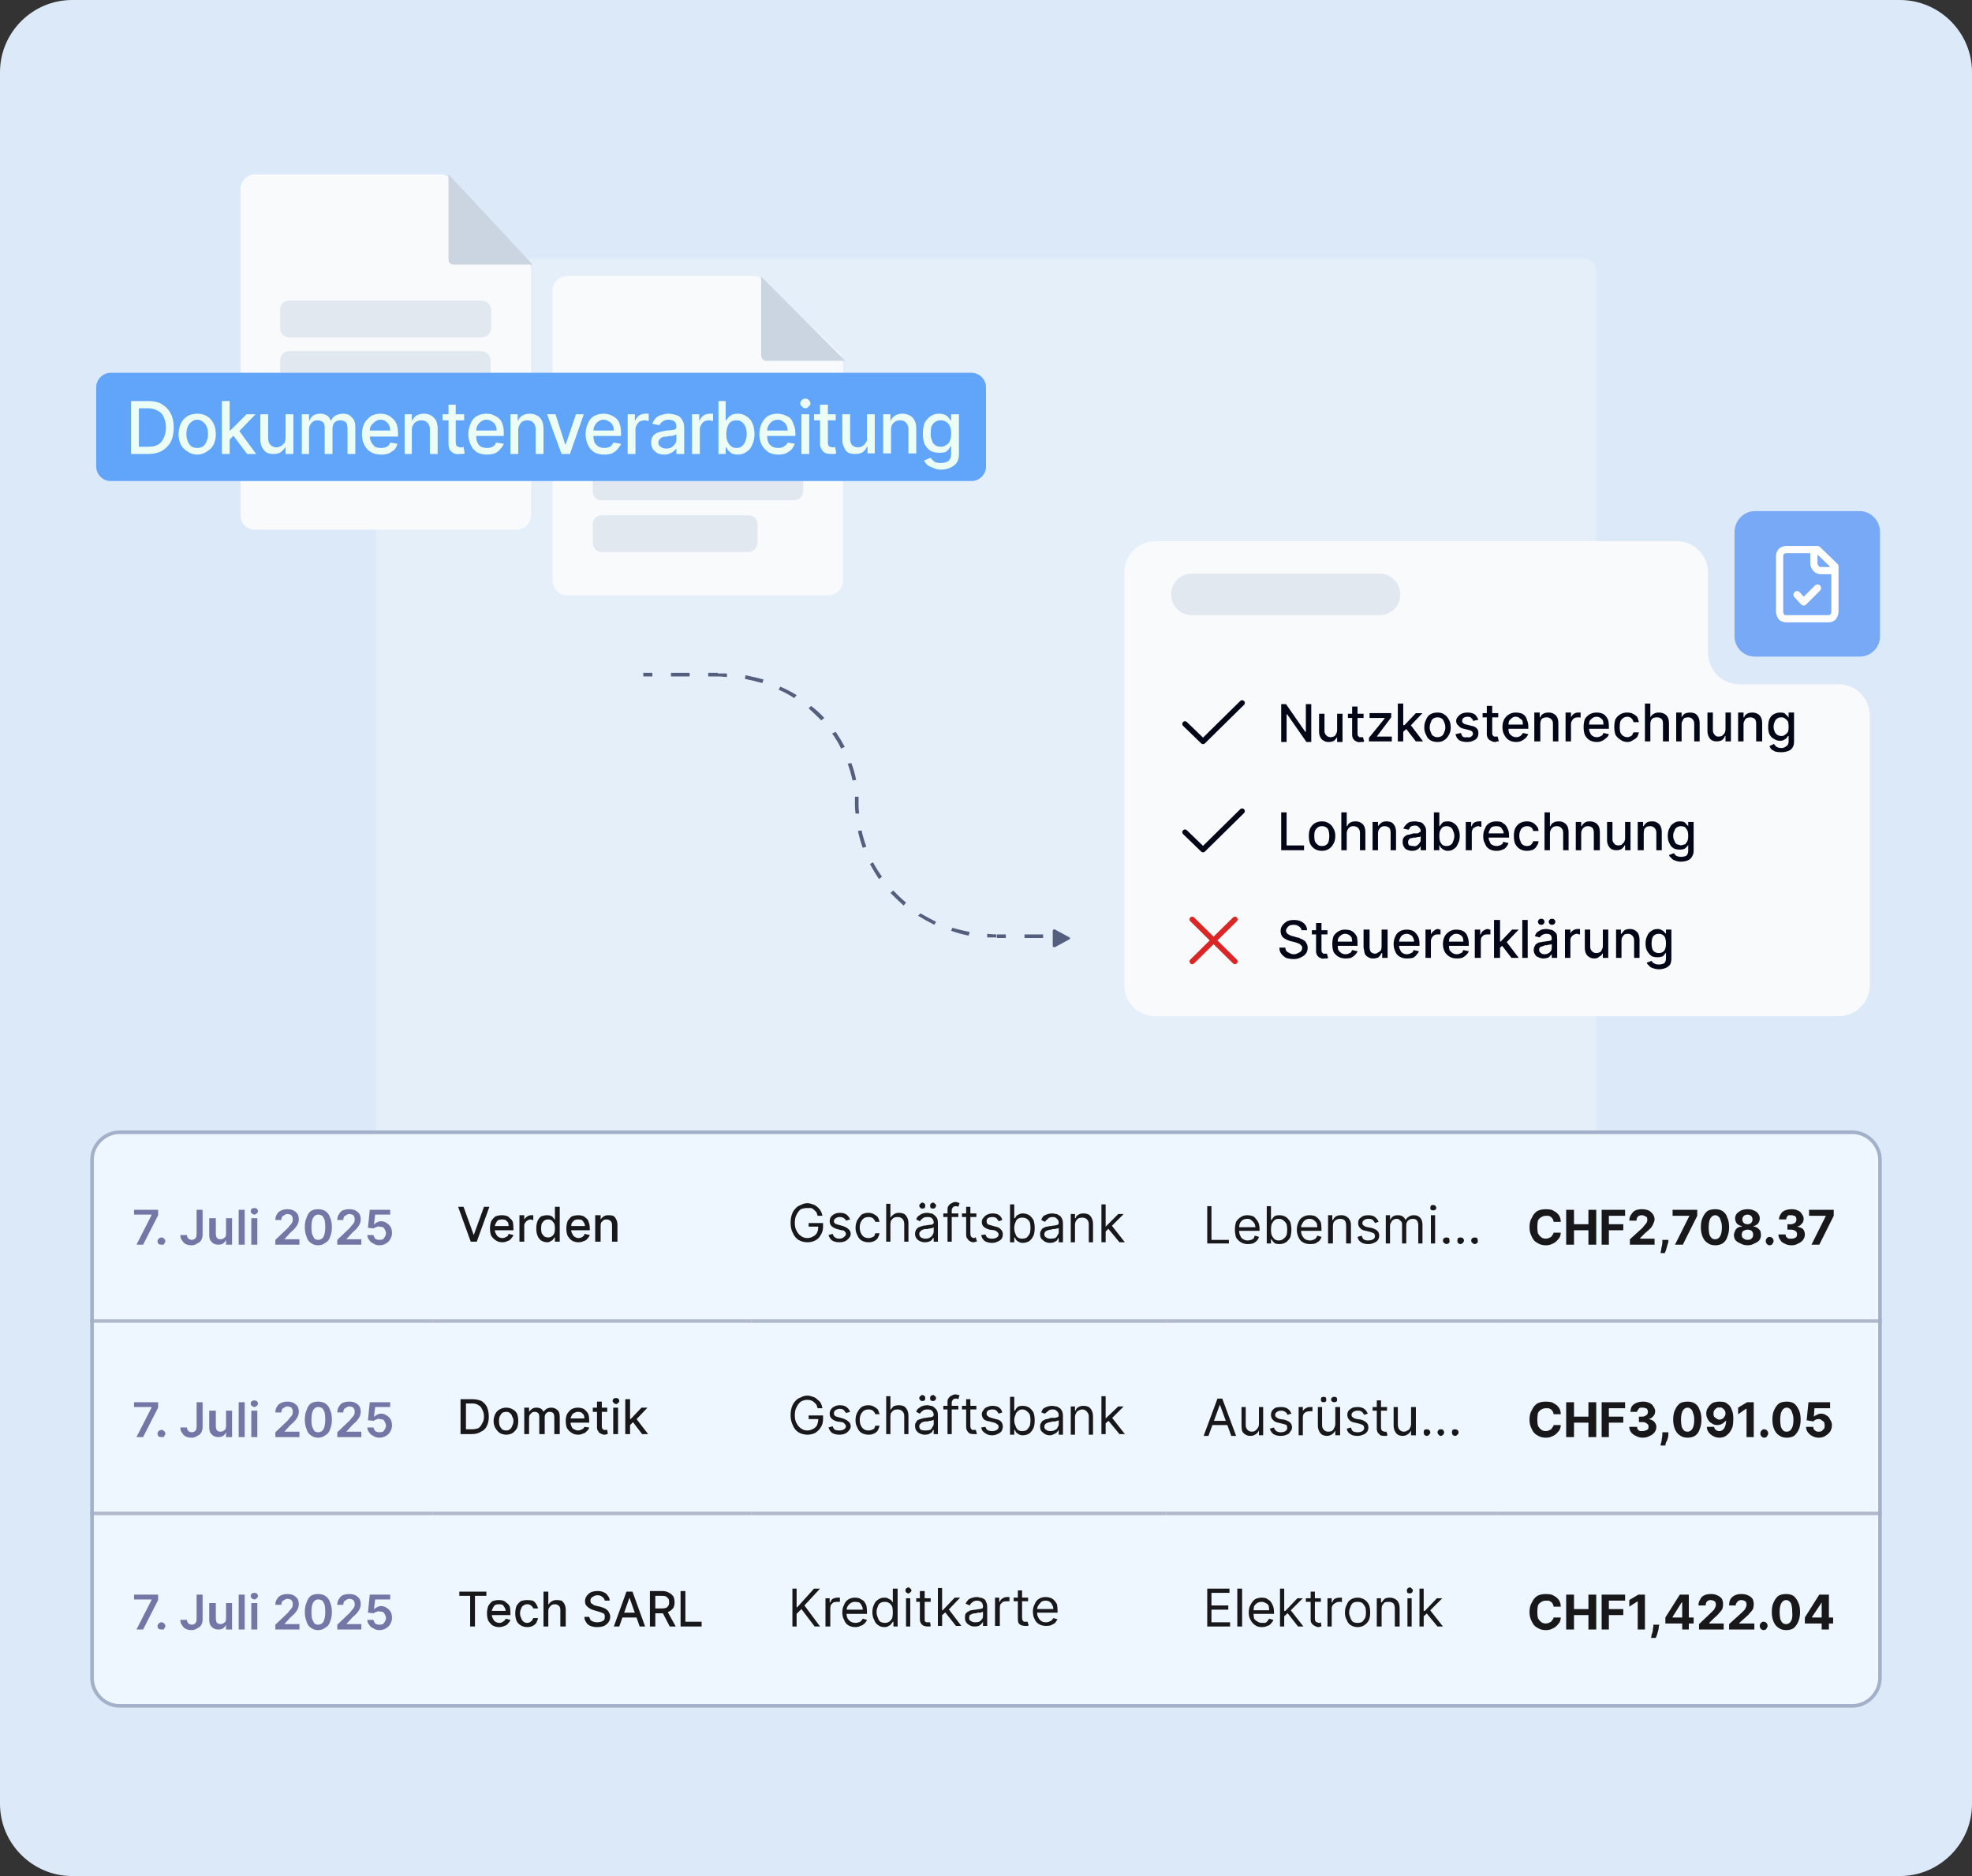 <svg version="1.2" xmlns="http://www.w3.org/2000/svg" viewBox="0 0 328 312" width="328" height="312">
	<rect x="0" y="0" width="328" height="312" fill="#333333" stroke="none"/>
	<title>image</title>
	<defs>
		<clipPath clipPathUnits="userSpaceOnUse" id="cp1">
			<path d="m15 192.92c0-2.72 2.2-4.92 4.92-4.92h288.16c2.72 0 4.92 2.2 4.92 4.92v86.12c0 2.72-2.2 4.92-4.92 4.92h-288.16c-2.72 0-4.92-2.2-4.92-4.92z"/>
		</clipPath>
		<clipPath clipPathUnits="userSpaceOnUse" id="cp2">
			<path d="m15 188h298v95.96h-298z"/>
		</clipPath>
		<clipPath clipPathUnits="userSpaceOnUse" id="cp3">
			<path d="m15 187.98h57v96h-57z"/>
		</clipPath>
		<clipPath clipPathUnits="userSpaceOnUse" id="cp4">
			<path d="m15 187.98h72v32h-72z"/>
		</clipPath>
		<clipPath clipPathUnits="userSpaceOnUse" id="cp5">
			<path d="m15 219.98h72v32h-72z"/>
		</clipPath>
		<clipPath clipPathUnits="userSpaceOnUse" id="cp6">
			<path d="m72 187.98h53v96h-53z"/>
		</clipPath>
		<clipPath clipPathUnits="userSpaceOnUse" id="cp7">
			<path d="m72 187.98h60v32h-60z"/>
		</clipPath>
		<clipPath clipPathUnits="userSpaceOnUse" id="cp8">
			<path d="m72 219.98h60v32h-60z"/>
		</clipPath>
		<clipPath clipPathUnits="userSpaceOnUse" id="cp9">
			<path d="m125 188h69v95.96h-69z"/>
		</clipPath>
		<clipPath clipPathUnits="userSpaceOnUse" id="cp10">
			<path d="m125 188h78.94v31.99h-78.94z"/>
		</clipPath>
		<clipPath clipPathUnits="userSpaceOnUse" id="cp11">
			<path d="m125 219.99h78.94v31.99h-78.94z"/>
		</clipPath>
		<clipPath clipPathUnits="userSpaceOnUse" id="cp12">
			<path d="m194 187.98h55v96h-55z"/>
		</clipPath>
		<clipPath clipPathUnits="userSpaceOnUse" id="cp13">
			<path d="m194 187.98h58v32h-58z"/>
		</clipPath>
		<clipPath clipPathUnits="userSpaceOnUse" id="cp14">
			<path d="m194 219.98h58v32h-58z"/>
		</clipPath>
		<clipPath clipPathUnits="userSpaceOnUse" id="cp15">
			<path d="m249 187.98h64v96h-64z"/>
		</clipPath>
		<clipPath clipPathUnits="userSpaceOnUse" id="cp16">
			<path d="m249 187.98h64v32h-64z"/>
		</clipPath>
		<clipPath clipPathUnits="userSpaceOnUse" id="cp17">
			<path d="m249 219.98h64v32h-64z"/>
		</clipPath>
		<clipPath clipPathUnits="userSpaceOnUse" id="cp18">
			<path d="m293.67 90.2h13.86v13.85h-13.86z"/>
		</clipPath>
	</defs>
	<style>
		.s0 { fill: #dce9f8 } 
		.s1 { opacity: .26;fill: #ffffff } 
		.s2 { fill: #f8fafc } 
		.s3 { fill: #cbd5e1 } 
		.s4 { fill: #e2e8f0 } 
		.s5 { fill: #60a5fa } 
		.s6 { fill: #ecfdf5 } 
		.s7 { fill: #eef6ff } 
		.s8 { fill: #b0b9cb } 
		.s9 { fill: #7477a6 } 
		.s10 { fill: #18181b } 
		.s11 { fill: none;stroke: #a3b0ca;stroke-width: .6 } 
		.s12 { fill: #545e7d } 
		.s13 { fill: none;stroke: #020617;stroke-linecap: round;stroke-linejoin: round;stroke-width: .9 } 
		.s14 { fill: #020617 } 
		.s15 { fill: none;stroke: #dc2626;stroke-linecap: round;stroke-linejoin: round;stroke-width: .9 } 
		.s16 { opacity: .59;fill: #327df6 } 
		.s17 { fill: none;stroke: #ffffff;stroke-linecap: round;stroke-linejoin: round;stroke-width: 1.2 } 
	</style>
	<path class="s0" d="m0 12c0-6.6 5.4-12 12-12h304c6.6 0 12 5.4 12 12v288c0 6.6-5.4 12-12 12h-304c-6.6 0-12-5.4-12-12z"/>
	<path class="s1" d="m62.5 45c0-1.1 0.9-2 2-2h199c1.1 0 2 0.9 2 2v164c0 1.1-0.9 2-2 2h-199c-1.1 0-2-0.9-2-2z"/>
	<g>
		<g>
			<path class="s2" d="m87.6 43.1c0.4 0.4 0.7 1 0.7 1.6v41c0 1.4-1.1 2.4-2.4 2.4h-43.5c-1.3 0-2.4-1-2.4-2.4v-54.3c0-1.3 1.1-2.4 2.4-2.4h30.9c0.7 0 1.3 0.3 1.7 0.8z"/>
		</g>
		<path class="s3" d="m88.6 44h-13.2c-0.5 0-0.8-0.4-0.8-0.9v-14.1z"/>
		<path fill-rule="evenodd" class="s4" d="m48.1 50h32c0.9 0 1.6 0.7 1.6 1.5v3.1c0 0.8-0.7 1.5-1.6 1.5h-32c-0.9 0-1.5-0.7-1.5-1.5v-3.1c0-0.8 0.6-1.5 1.5-1.5z"/>
		<path fill-rule="evenodd" class="s4" d="m48.1 58.4h31.9c0.9 0 1.6 0.7 1.6 1.6v4.2c0 0.8-0.7 1.5-1.6 1.5h-31.9c-0.9 0-1.5-0.7-1.5-1.5v-4.2c0-0.9 0.6-1.6 1.5-1.6z"/>
		<path fill-rule="evenodd" class="s4" d="m45.1 67.6h24.5c0.8 0 1.5 0.7 1.5 1.5v3.1c0 0.8-0.7 1.5-1.5 1.5h-24.5c-0.8 0-1.5-0.7-1.5-1.5v-3.1c0-0.8 0.7-1.5 1.5-1.5z"/>
		<g>
			<path class="s2" d="m139.4 58.5c0.5 0.4 0.8 1 0.8 1.7v36.4c0 1.3-1.1 2.4-2.4 2.4h-43.5c-1.3 0-2.4-1.1-2.4-2.4v-48.3c0-1.3 1.1-2.4 2.4-2.4h31c0.6 0 1.2 0.2 1.6 0.7z"/>
		</g>
		<path class="s3" d="m140.6 60h-13.2c-0.4 0-0.8-0.4-0.8-0.9v-13.1z"/>
		<path fill-rule="evenodd" class="s4" d="m97.1 66.4h32c0.8 0 1.5 0.7 1.5 1.5v3.1c0 0.8-0.7 1.5-1.5 1.5h-32c-0.9 0-1.6-0.7-1.6-1.5v-3.1c0-0.8 0.7-1.5 1.6-1.5z"/>
		<path fill-rule="evenodd" class="s4" d="m100.1 76h31.9c0.9 0 1.6 0.7 1.6 1.5v4.2c0 0.9-0.7 1.5-1.6 1.5h-31.9c-0.9 0-1.5-0.6-1.5-1.5v-4.2c0-0.8 0.6-1.5 1.5-1.5z"/>
		<path fill-rule="evenodd" class="s4" d="m100.1 85.7h24.4c0.8 0 1.5 0.6 1.5 1.5v3c0 0.9-0.7 1.6-1.5 1.6h-24.4c-0.9 0-1.5-0.7-1.5-1.6v-3c0-0.9 0.6-1.5 1.5-1.5z"/>
		<path fill-rule="evenodd" class="s5" d="m18.4 62h143.2c1.3 0 2.4 1.1 2.4 2.4v13.2c0 1.3-1.1 2.4-2.4 2.4h-143.2c-1.3 0-2.4-1.1-2.4-2.4v-13.2c0-1.3 1.1-2.4 2.4-2.4z"/>
		<path class="s6" d="m24.6 75.5h-2.8v-8.8h2.9q1.3 0 2.2 0.5 1 0.6 1.5 1.6 0.5 0.9 0.5 2.3 0 1.4-0.5 2.4-0.5 0.9-1.5 1.5-0.9 0.5-2.3 0.5zm-1.5-1.2h1.5q1 0 1.6-0.3 0.7-0.4 1-1.1 0.4-0.8 0.4-1.8 0-1-0.4-1.8-0.3-0.7-1-1-0.6-0.4-1.6-0.4h-1.5zm9.7 1.3q-0.9 0-1.6-0.5-0.7-0.4-1.1-1.1-0.4-0.8-0.4-1.8 0-1 0.4-1.8 0.4-0.8 1.1-1.2 0.7-0.4 1.6-0.4 0.9 0 1.6 0.4 0.7 0.4 1.1 1.2 0.4 0.8 0.4 1.8 0 1-0.4 1.8-0.4 0.7-1.1 1.1-0.7 0.5-1.6 0.5zm0-1.1q0.6 0 1-0.3 0.4-0.3 0.6-0.9 0.2-0.5 0.2-1.1 0-0.7-0.2-1.2-0.2-0.5-0.6-0.8-0.4-0.4-1-0.4-0.6 0-1 0.4-0.4 0.3-0.6 0.8-0.2 0.5-0.2 1.2 0 0.6 0.2 1.1 0.2 0.6 0.6 0.9 0.4 0.3 1 0.3zm5.3-1.3v-1.6h0.2l2.7-2.7h1.5l-3 3.1h-0.2zm-1.2 2.3v-8.8h1.3v8.8zm4.2 0l-2.4-3.2 0.9-0.9 3 4.1zm6.4-2.8v-3.8h1.3v6.6h-1.3v-1.2q-0.3 0.5-0.8 0.9-0.5 0.3-1.2 0.3-0.6 0-1.1-0.2-0.5-0.3-0.8-0.9-0.3-0.5-0.3-1.3v-4.2h1.3v4q0 0.7 0.4 1.1 0.4 0.4 1 0.4 0.3 0 0.7-0.2 0.3-0.2 0.6-0.5 0.2-0.4 0.2-1zm2.7 2.8v-6.6h1.2v1h0.1q0.2-0.5 0.6-0.8 0.5-0.3 1.2-0.3 0.6 0 1.1 0.3 0.4 0.3 0.6 0.8h0.1q0.2-0.5 0.7-0.8 0.6-0.3 1.3-0.3 0.9 0 1.4 0.6 0.6 0.5 0.6 1.6v4.5h-1.3v-4.3q0-0.7-0.3-1-0.4-0.3-0.9-0.3-0.6 0-1 0.4-0.3 0.4-0.3 1v4.2h-1.3v-4.4q0-0.6-0.3-0.9-0.4-0.3-0.9-0.3-0.4 0-0.7 0.2-0.3 0.2-0.5 0.5-0.2 0.4-0.2 0.8v4.1zm13.2 0.1q-1 0-1.7-0.4-0.7-0.4-1.1-1.2-0.4-0.8-0.4-1.8 0-1 0.4-1.8 0.4-0.7 1.1-1.2 0.7-0.4 1.6-0.4 0.5 0 1.1 0.2 0.5 0.2 0.9 0.6 0.4 0.3 0.7 1 0.2 0.6 0.2 1.5v0.5h-5.2v-1h3.9q0-0.5-0.2-0.9-0.2-0.4-0.5-0.6-0.4-0.3-0.9-0.3-0.5 0-0.9 0.3-0.4 0.3-0.7 0.7-0.2 0.4-0.2 0.9v0.8q0 0.6 0.3 1.1 0.2 0.4 0.6 0.7 0.4 0.2 1 0.2 0.4 0 0.7-0.1 0.3-0.1 0.5-0.3 0.2-0.2 0.3-0.5l1.2 0.2q-0.1 0.5-0.5 1-0.4 0.3-0.9 0.6-0.6 0.2-1.3 0.2zm5.1-4.1v4h-1.2v-6.6h1.2v1h0.1q0.2-0.5 0.7-0.8 0.5-0.3 1.2-0.3 0.7 0 1.2 0.3 0.5 0.3 0.8 0.8 0.3 0.6 0.3 1.4v4.2h-1.3v-4.1q0-0.7-0.4-1.1-0.4-0.4-1-0.4-0.5 0-0.8 0.2-0.4 0.2-0.6 0.6-0.2 0.3-0.2 0.8zm8.7-2.6v1h-3.6v-1zm-2.6-1.6h1.2v6.2q0 0.4 0.1 0.6 0.2 0.2 0.3 0.2 0.2 0.1 0.4 0.1 0.2 0 0.3 0 0.1 0 0.2-0.1l0.2 1.1q-0.1 0-0.3 0.1-0.2 0-0.5 0-0.5 0.1-1-0.1-0.4-0.2-0.7-0.6-0.2-0.4-0.2-1zm6.4 8.3q-1 0-1.7-0.4-0.7-0.5-1-1.2-0.4-0.8-0.4-1.8 0-1 0.4-1.8 0.3-0.8 1-1.2 0.7-0.4 1.6-0.4 0.6 0 1.1 0.2 0.5 0.2 0.9 0.5 0.5 0.4 0.7 1.1 0.2 0.6 0.2 1.5v0.4h-5.2v-0.9h4q0-0.5-0.2-0.9-0.2-0.4-0.6-0.6-0.4-0.3-0.9-0.3-0.5 0-0.9 0.3-0.4 0.3-0.6 0.7-0.2 0.4-0.2 0.9v0.8q0 0.6 0.2 1.1 0.2 0.4 0.6 0.7 0.5 0.2 1 0.2 0.4 0 0.7-0.1 0.3-0.1 0.5-0.3 0.2-0.2 0.3-0.5l1.3 0.2q-0.2 0.5-0.6 0.9-0.3 0.4-0.9 0.7-0.6 0.2-1.3 0.2zm5.2-4.1v4h-1.3v-6.6h1.2v1h0.1q0.2-0.5 0.7-0.8 0.5-0.3 1.2-0.3 0.7 0 1.2 0.3 0.5 0.2 0.8 0.8 0.3 0.5 0.3 1.4v4.2h-1.3v-4.1q0-0.7-0.4-1.1-0.3-0.4-1-0.4-0.4 0-0.8 0.2-0.3 0.2-0.5 0.6-0.2 0.3-0.2 0.8zm10.9-2.6l-2.3 6.6h-1.4l-2.4-6.6h1.4l1.6 5h0.1l1.7-5zm3.4 6.7q-1 0-1.7-0.4-0.7-0.5-1-1.2-0.4-0.8-0.4-1.8 0-1 0.4-1.8 0.3-0.8 1-1.2 0.7-0.4 1.6-0.4 0.6 0 1.1 0.2 0.5 0.2 0.9 0.5 0.5 0.4 0.7 1.1 0.2 0.6 0.2 1.5v0.4h-5.2v-0.9h4q0-0.5-0.2-0.9-0.2-0.4-0.6-0.6-0.4-0.3-0.9-0.3-0.5 0-0.9 0.3-0.4 0.3-0.6 0.7-0.2 0.4-0.2 0.9v0.8q0 0.6 0.2 1.1 0.2 0.4 0.7 0.7 0.4 0.2 0.9 0.2 0.4 0 0.7-0.1 0.3-0.1 0.5-0.3 0.2-0.2 0.3-0.5l1.3 0.2q-0.2 0.5-0.6 0.9-0.3 0.4-0.9 0.7-0.6 0.2-1.3 0.2zm3.9-0.1v-6.6h1.2v1h0.1q0.2-0.5 0.6-0.8 0.5-0.3 1.1-0.3 0.1 0 0.3 0 0.1 0 0.2 0v1.2q0 0-0.2 0-0.2-0.1-0.4-0.1-0.5 0-0.9 0.2-0.3 0.2-0.5 0.6-0.2 0.3-0.2 0.7v4.1zm6.1 0.1q-0.6 0-1.1-0.2-0.5-0.3-0.8-0.7-0.3-0.5-0.3-1.1 0-0.6 0.2-0.9 0.2-0.4 0.6-0.6 0.3-0.2 0.8-0.3 0.4-0.1 0.9-0.2 0.6 0 1-0.1 0.3 0 0.5-0.1 0.2-0.1 0.2-0.4 0-0.6-0.3-0.9-0.4-0.3-1-0.3-0.6 0-1 0.3-0.4 0.3-0.5 0.6l-1.2-0.2q0.2-0.6 0.6-1 0.4-0.4 1-0.5 0.5-0.2 1.1-0.2 0.4 0 0.8 0.1 0.5 0.1 0.9 0.3 0.4 0.3 0.6 0.7 0.3 0.5 0.3 1.2v4.4h-1.3v-0.9q-0.2 0.2-0.4 0.4-0.3 0.3-0.7 0.4-0.3 0.2-0.9 0.2zm0.3-1q0.5 0 0.9-0.2 0.4-0.3 0.6-0.6 0.2-0.3 0.2-0.7v-0.9q-0.1 0.1-0.3 0.2-0.2 0-0.4 0.1-0.3 0-0.5 0-0.2 0.1-0.4 0.1-0.4 0-0.7 0.1-0.3 0.1-0.5 0.4-0.2 0.2-0.2 0.5 0 0.5 0.4 0.7 0.3 0.3 0.9 0.3zm4.3 0.9v-6.6h1.2v1h0.1q0.2-0.5 0.6-0.8 0.5-0.3 1.1-0.3 0.1 0 0.3 0 0.1 0 0.2 0v1.2q0 0-0.2 0-0.2-0.1-0.4-0.1-0.5 0-0.9 0.2-0.3 0.2-0.5 0.6-0.2 0.3-0.2 0.7v4.1zm4.4 0v-8.8h1.2v3.2h0.1q0.1-0.2 0.3-0.4 0.2-0.3 0.6-0.5 0.4-0.2 1-0.2 0.8 0 1.4 0.4 0.7 0.4 1 1.1 0.4 0.8 0.4 1.9 0 1-0.4 1.8-0.3 0.8-1 1.2-0.6 0.4-1.4 0.4-0.6 0-1-0.2-0.3-0.2-0.6-0.5-0.2-0.3-0.3-0.5h-0.1v1.1zm1.3-3.3q0 0.7 0.2 1.2 0.2 0.5 0.6 0.8 0.3 0.3 0.9 0.3 0.6 0 0.9-0.3 0.4-0.3 0.6-0.9 0.2-0.5 0.2-1.1 0-0.7-0.2-1.2-0.2-0.5-0.6-0.8-0.3-0.3-0.9-0.3-0.6 0-1 0.3-0.3 0.2-0.5 0.8-0.2 0.5-0.2 1.2zm8.6 3.4q-0.9 0-1.6-0.4-0.7-0.5-1.1-1.2-0.4-0.8-0.4-1.8 0-1 0.4-1.8 0.4-0.8 1-1.2 0.7-0.4 1.6-0.4 0.6 0 1.1 0.2 0.6 0.2 1 0.5 0.4 0.4 0.6 1.1 0.3 0.6 0.3 1.5v0.4h-5.3v-0.9h4q0-0.5-0.2-0.9-0.2-0.4-0.6-0.6-0.3-0.3-0.8-0.3-0.6 0-1 0.3-0.4 0.3-0.6 0.7-0.2 0.4-0.2 0.9v0.8q0 0.6 0.2 1.1 0.2 0.4 0.7 0.7 0.4 0.2 1 0.2 0.3 0 0.6-0.1 0.3-0.1 0.5-0.3 0.3-0.2 0.4-0.5l1.2 0.2q-0.2 0.5-0.5 0.9-0.4 0.4-1 0.7-0.5 0.2-1.3 0.2zm3.9-0.1v-6.6h1.3v6.6zm0.7-7.6q-0.4 0-0.6-0.3-0.3-0.2-0.3-0.5 0-0.3 0.3-0.6 0.2-0.2 0.6-0.2 0.3 0 0.5 0.2 0.3 0.3 0.3 0.6 0 0.3-0.3 0.5-0.2 0.3-0.5 0.3zm5 1v1h-3.6v-1zm-2.6-1.6h1.3v6.2q0 0.4 0.1 0.6 0.1 0.2 0.3 0.2 0.2 0.1 0.4 0.1 0.1 0 0.2 0 0.1 0 0.2-0.1l0.2 1.1q-0.1 0-0.3 0.1-0.2 0-0.5 0-0.5 0-0.9-0.1-0.5-0.2-0.7-0.6-0.3-0.4-0.3-1zm7.8 5.4v-3.8h1.3v6.5h-1.2v-1.1h-0.1q-0.2 0.5-0.7 0.9-0.5 0.3-1.3 0.3-0.6 0-1.1-0.2-0.5-0.3-0.7-0.9-0.3-0.5-0.3-1.4v-4.1h1.3v4q0 0.7 0.3 1.1 0.4 0.4 1 0.4 0.4 0 0.7-0.2 0.4-0.2 0.6-0.6 0.3-0.3 0.2-0.9zm4-1.2v3.9h-1.3v-6.5h1.2v1h0.1q0.2-0.5 0.7-0.8 0.5-0.3 1.2-0.3 0.7 0 1.2 0.3 0.5 0.2 0.8 0.8 0.3 0.5 0.3 1.4v4.1h-1.3v-4q0-0.7-0.4-1.1-0.3-0.4-1-0.4-0.4 0-0.8 0.2-0.3 0.2-0.5 0.5-0.2 0.4-0.2 0.9zm8.3 6.6q-0.8 0-1.3-0.3-0.6-0.2-1-0.5-0.3-0.3-0.5-0.7l1.1-0.5q0.1 0.2 0.3 0.4 0.2 0.2 0.5 0.4 0.4 0.1 0.9 0.1 0.7 0 1.2-0.3 0.5-0.4 0.5-1.2v-1.3h-0.1q-0.1 0.3-0.3 0.5-0.2 0.3-0.6 0.5-0.4 0.1-1 0.1-0.8 0-1.4-0.3-0.6-0.4-1-1.1-0.3-0.7-0.3-1.8 0-1 0.3-1.8 0.4-0.7 1-1.1 0.6-0.4 1.4-0.4 0.6 0 1 0.2 0.4 0.2 0.6 0.5 0.2 0.2 0.3 0.4h0.1v-1h1.3v6.7q0 0.8-0.4 1.4-0.4 0.5-1.1 0.8-0.7 0.3-1.5 0.3zm0-3.8q0.5 0 0.9-0.3 0.4-0.2 0.6-0.7 0.2-0.5 0.2-1.2 0-0.7-0.2-1.2-0.2-0.5-0.6-0.7-0.3-0.3-0.9-0.3-0.6 0-1 0.3-0.4 0.3-0.6 0.8-0.1 0.5-0.1 1.1 0 0.7 0.2 1.1 0.1 0.5 0.5 0.8 0.4 0.3 1 0.3z"/>
	</g>
	<g>
		<g id="Clip-Path" clip-path="url(#cp1)">
			<g>
				<path class="s7" d="m15 192.9c0-2.7 2.2-4.9 4.9-4.9h288.2c2.7 0 4.9 2.2 4.9 4.9v86.1c0 2.8-2.2 5-4.9 5h-288.2c-2.7 0-4.9-2.2-4.9-5z"/>
				<g id="Clip-Path" clip-path="url(#cp2)">
					<g>
						<g id="Clip-Path" clip-path="url(#cp3)">
							<g>
								<g id="Clip-Path" clip-path="url(#cp4)">
									<path class="s8" d="m87 220v-0.6h-72v0.6 0.6h72z"/>
								</g>
								<path class="s9" d="m22.7 207l2.5-4.9v-0.1h-2.9v-0.8h4v0.9l-2.5 4.9zm4.2 0q-0.3 0-0.5-0.1-0.2-0.2-0.2-0.5 0-0.2 0.2-0.4 0.2-0.2 0.5-0.2 0.2 0 0.4 0.2 0.2 0.2 0.2 0.4 0 0.2-0.1 0.3-0.1 0.2-0.2 0.3-0.2 0-0.3 0zm5.8-5.8h1v4.1q0 0.5-0.2 0.9-0.2 0.4-0.7 0.6-0.4 0.3-0.9 0.3-0.6 0-1-0.2-0.4-0.2-0.6-0.6-0.3-0.3-0.3-0.9h1.1q0 0.3 0.1 0.4 0.1 0.2 0.3 0.3 0.2 0.1 0.4 0.1 0.2 0 0.4-0.1 0.2-0.1 0.3-0.3 0.1-0.2 0.1-0.5zm4.9 3.9v-2.5h1v4.4h-1v-0.8q-0.2 0.4-0.5 0.6-0.3 0.2-0.8 0.2-0.4 0-0.8-0.2-0.3-0.2-0.5-0.5-0.2-0.4-0.2-0.9v-2.8h1.1v2.6q0 0.4 0.2 0.7 0.2 0.2 0.6 0.2 0.2 0 0.4-0.1 0.2-0.1 0.4-0.3 0.1-0.2 0.1-0.6zm3.1-3.9v5.8h-1v-5.8zm1.1 5.8v-4.4h1v4.4zm0.5-5q-0.2 0-0.4-0.2-0.2-0.1-0.2-0.4 0-0.2 0.2-0.4 0.2-0.1 0.4-0.1 0.2 0 0.4 0.1 0.2 0.2 0.2 0.4 0 0.3-0.2 0.4-0.2 0.2-0.4 0.2zm3.5 5v-0.8l2.1-2q0.2-0.3 0.4-0.5 0.2-0.2 0.3-0.4 0.1-0.2 0.1-0.5 0-0.3-0.1-0.5-0.1-0.2-0.3-0.3-0.3-0.1-0.5-0.1-0.3 0-0.5 0.2-0.3 0.1-0.4 0.3-0.1 0.2-0.1 0.5h-1q0-0.6 0.3-1 0.2-0.4 0.7-0.6 0.4-0.2 1-0.2 0.6 0 1 0.2 0.4 0.2 0.7 0.6 0.2 0.4 0.2 0.9 0 0.3-0.1 0.6-0.1 0.3-0.4 0.7-0.3 0.4-0.9 0.9l-1 1.1h2.5v0.9zm7.1 0.1q-0.7 0-1.2-0.4-0.5-0.3-0.7-1-0.3-0.7-0.3-1.6 0-1 0.3-1.6 0.2-0.7 0.7-1.1 0.5-0.3 1.2-0.3 0.7 0 1.2 0.3 0.6 0.4 0.8 1.1 0.3 0.6 0.3 1.6 0 0.9-0.3 1.6-0.2 0.7-0.8 1-0.5 0.4-1.2 0.4zm0-0.9q0.6 0 0.9-0.5 0.3-0.6 0.3-1.6 0-0.7-0.1-1.2-0.2-0.5-0.4-0.7-0.3-0.2-0.7-0.2-0.5 0-0.8 0.5-0.3 0.5-0.3 1.6 0 0.7 0.1 1.1 0.2 0.5 0.4 0.8 0.3 0.2 0.6 0.2zm3.2 0.8v-0.8l2.1-2q0.2-0.3 0.4-0.5 0.2-0.2 0.3-0.4 0.1-0.2 0.1-0.5 0-0.3-0.1-0.5-0.1-0.2-0.3-0.3-0.3-0.1-0.5-0.1-0.3 0-0.5 0.2-0.3 0.1-0.4 0.3-0.1 0.2-0.1 0.5h-1q0-0.6 0.3-1 0.2-0.4 0.6-0.6 0.5-0.2 1.1-0.2 0.6 0 1 0.2 0.4 0.2 0.7 0.6 0.2 0.4 0.2 0.9 0 0.3-0.1 0.6-0.1 0.3-0.4 0.7-0.3 0.4-0.9 0.9l-1 1.1h2.5v0.9zm7 0.1q-0.6 0-1-0.3-0.5-0.2-0.7-0.6-0.3-0.3-0.3-0.8h1q0.1 0.3 0.3 0.6 0.3 0.2 0.7 0.2 0.3 0 0.6-0.1 0.2-0.2 0.3-0.4 0.2-0.3 0.2-0.6 0-0.3-0.2-0.6-0.1-0.3-0.3-0.4-0.3-0.1-0.6-0.1-0.3-0.1-0.5 0.1-0.3 0-0.4 0.2l-1-0.1 0.3-3h3.4v0.8h-2.5l-0.2 1.6h0.1q0.1-0.2 0.4-0.3 0.3-0.2 0.7-0.2 0.5 0 0.9 0.3 0.4 0.2 0.7 0.7 0.2 0.4 0.2 1 0 0.5-0.3 1-0.2 0.4-0.7 0.7-0.5 0.3-1.1 0.3z"/>
								<g id="Clip-Path" clip-path="url(#cp5)">
									<path class="s8" d="m87 252v-0.6h-72v0.6 0.6h72z"/>
								</g>
								<path class="s9" d="m22.7 239l2.5-4.9v-0.1h-2.9v-0.8h4v0.9l-2.5 4.9zm4.2 0q-0.3 0-0.5-0.1-0.2-0.2-0.2-0.5 0-0.2 0.2-0.4 0.2-0.2 0.5-0.2 0.2 0 0.4 0.2 0.2 0.2 0.2 0.4 0 0.2-0.1 0.3-0.1 0.2-0.2 0.3-0.2 0-0.3 0zm5.8-5.8h1v4.1q0 0.5-0.2 0.9-0.2 0.4-0.7 0.6-0.4 0.3-0.9 0.3-0.6 0-1-0.2-0.4-0.2-0.6-0.6-0.3-0.3-0.3-0.9h1.1q0 0.3 0.1 0.4 0.1 0.2 0.3 0.3 0.2 0.1 0.4 0.1 0.2 0 0.4-0.1 0.2-0.1 0.3-0.3 0.1-0.2 0.1-0.5zm4.9 3.9v-2.5h1v4.4h-1v-0.8q-0.2 0.4-0.5 0.6-0.3 0.2-0.8 0.2-0.4 0-0.8-0.2-0.3-0.2-0.5-0.5-0.2-0.4-0.2-0.9v-2.8h1.1v2.6q0 0.4 0.2 0.7 0.2 0.2 0.6 0.2 0.2 0 0.4-0.1 0.2-0.1 0.4-0.3 0.1-0.2 0.1-0.6zm3.1-3.9v5.8h-1v-5.8zm1.1 5.8v-4.4h1v4.4zm0.5-5q-0.2 0-0.4-0.2-0.2-0.1-0.2-0.4 0-0.2 0.2-0.4 0.2-0.1 0.4-0.1 0.2 0 0.4 0.1 0.2 0.2 0.2 0.4 0 0.3-0.2 0.4-0.2 0.2-0.4 0.2zm3.5 5v-0.8l2.1-2q0.2-0.3 0.4-0.5 0.2-0.2 0.3-0.4 0.1-0.2 0.1-0.5 0-0.3-0.1-0.5-0.1-0.2-0.3-0.3-0.3-0.1-0.5-0.1-0.3 0-0.5 0.2-0.3 0.1-0.4 0.3-0.1 0.2-0.1 0.5h-1q0-0.6 0.3-1 0.2-0.4 0.7-0.6 0.4-0.2 1-0.2 0.6 0 1 0.2 0.4 0.2 0.7 0.6 0.2 0.4 0.2 0.9 0 0.3-0.1 0.6-0.1 0.3-0.4 0.7-0.3 0.4-0.9 0.9l-1 1.1h2.5v0.9zm7.1 0.1q-0.7 0-1.2-0.4-0.5-0.3-0.7-1-0.3-0.7-0.3-1.6 0-1 0.3-1.6 0.2-0.7 0.7-1.1 0.5-0.3 1.2-0.3 0.7 0 1.2 0.3 0.6 0.4 0.8 1.1 0.3 0.6 0.3 1.6 0 0.9-0.3 1.6-0.2 0.7-0.8 1-0.5 0.4-1.2 0.4zm0-0.9q0.6 0 0.9-0.5 0.3-0.6 0.3-1.6 0-0.7-0.1-1.2-0.2-0.5-0.4-0.7-0.3-0.2-0.7-0.2-0.5 0-0.8 0.5-0.3 0.5-0.3 1.6 0 0.7 0.1 1.1 0.2 0.5 0.4 0.8 0.3 0.2 0.6 0.2zm3.2 0.8v-0.8l2.1-2q0.2-0.3 0.4-0.5 0.2-0.2 0.3-0.4 0.1-0.2 0.1-0.5 0-0.3-0.1-0.5-0.1-0.2-0.3-0.3-0.3-0.1-0.5-0.1-0.3 0-0.5 0.2-0.3 0.1-0.4 0.3-0.1 0.2-0.1 0.5h-1q0-0.6 0.3-1 0.2-0.4 0.6-0.6 0.5-0.2 1.1-0.2 0.6 0 1 0.2 0.4 0.2 0.7 0.6 0.2 0.4 0.2 0.9 0 0.3-0.1 0.6-0.1 0.3-0.4 0.7-0.3 0.4-0.9 0.9l-1 1.1h2.5v0.9zm7 0.1q-0.6 0-1-0.3-0.5-0.2-0.7-0.6-0.3-0.3-0.3-0.8h1q0.1 0.3 0.3 0.6 0.3 0.2 0.7 0.2 0.3 0 0.6-0.1 0.2-0.2 0.3-0.4 0.2-0.3 0.2-0.6 0-0.3-0.2-0.6-0.1-0.3-0.3-0.4-0.3-0.1-0.6-0.1-0.3-0.1-0.5 0.1-0.3 0-0.4 0.2l-1-0.1 0.3-3h3.4v0.8h-2.5l-0.2 1.6h0.1q0.1-0.2 0.4-0.3 0.3-0.2 0.7-0.2 0.5 0 0.9 0.3 0.4 0.2 0.7 0.7 0.2 0.4 0.2 1 0 0.5-0.3 1-0.2 0.4-0.7 0.7-0.5 0.3-1.1 0.3z"/>
								<path class="s9" d="m22.7 271l2.5-4.9v-0.1h-2.9v-0.8h4v0.9l-2.5 4.9zm4.2 0q-0.3 0-0.5-0.1-0.2-0.2-0.2-0.5 0-0.2 0.2-0.4 0.2-0.2 0.5-0.2 0.2 0 0.4 0.2 0.2 0.2 0.2 0.4 0 0.2-0.1 0.3-0.1 0.2-0.2 0.3-0.2 0-0.3 0zm5.8-5.8h1v4.1q0 0.5-0.2 0.9-0.2 0.4-0.7 0.6-0.4 0.3-0.9 0.3-0.6 0-1-0.2-0.4-0.2-0.6-0.6-0.3-0.3-0.3-0.9h1.1q0 0.3 0.1 0.4 0.1 0.2 0.3 0.3 0.2 0.1 0.4 0.1 0.2 0 0.4-0.1 0.2-0.1 0.3-0.3 0.1-0.2 0.1-0.5zm4.9 3.9v-2.5h1v4.4h-1v-0.8q-0.2 0.4-0.5 0.6-0.3 0.2-0.8 0.2-0.4 0-0.8-0.2-0.3-0.2-0.5-0.5-0.2-0.4-0.2-0.9v-2.8h1.1v2.6q0 0.4 0.2 0.7 0.2 0.2 0.6 0.2 0.2 0 0.4-0.1 0.2-0.1 0.4-0.3 0.1-0.2 0.1-0.6zm3.1-3.9v5.8h-1v-5.8zm1.1 5.8v-4.4h1v4.4zm0.5-5q-0.2 0-0.4-0.2-0.2-0.1-0.2-0.4 0-0.2 0.2-0.4 0.2-0.1 0.4-0.1 0.2 0 0.4 0.1 0.2 0.2 0.2 0.4 0 0.3-0.2 0.4-0.2 0.2-0.4 0.2zm3.5 5v-0.8l2.1-2q0.2-0.3 0.4-0.5 0.2-0.2 0.3-0.4 0.1-0.2 0.1-0.5 0-0.3-0.1-0.5-0.1-0.2-0.3-0.3-0.3-0.1-0.5-0.1-0.3 0-0.5 0.2-0.3 0.1-0.4 0.3-0.1 0.2-0.1 0.5h-1q0-0.6 0.3-1 0.2-0.4 0.7-0.6 0.4-0.2 1-0.2 0.6 0 1 0.2 0.4 0.2 0.7 0.6 0.2 0.4 0.2 0.9 0 0.3-0.1 0.6-0.1 0.3-0.4 0.7-0.3 0.4-0.9 0.9l-1 1.1h2.5v0.9zm7.1 0.1q-0.7 0-1.2-0.4-0.5-0.3-0.7-1-0.3-0.7-0.3-1.6 0-1 0.3-1.6 0.2-0.7 0.7-1.1 0.5-0.3 1.2-0.3 0.7 0 1.2 0.3 0.6 0.4 0.8 1.1 0.3 0.6 0.3 1.6 0 0.9-0.3 1.6-0.2 0.7-0.8 1-0.5 0.4-1.2 0.4zm0-0.9q0.6 0 0.9-0.5 0.3-0.6 0.3-1.6 0-0.7-0.1-1.2-0.2-0.5-0.4-0.7-0.3-0.2-0.7-0.2-0.5 0-0.8 0.5-0.3 0.5-0.3 1.6 0 0.7 0.1 1.1 0.2 0.5 0.4 0.8 0.3 0.2 0.6 0.2zm3.2 0.8v-0.8l2.1-2q0.2-0.3 0.4-0.5 0.2-0.2 0.3-0.4 0.1-0.2 0.1-0.5 0-0.3-0.1-0.5-0.1-0.2-0.3-0.3-0.3-0.1-0.5-0.1-0.3 0-0.5 0.2-0.3 0.1-0.4 0.3-0.1 0.2-0.1 0.5h-1q0-0.6 0.3-1 0.2-0.4 0.6-0.6 0.5-0.2 1.1-0.2 0.6 0 1 0.2 0.4 0.2 0.7 0.6 0.2 0.4 0.2 0.9 0 0.3-0.1 0.6-0.1 0.3-0.4 0.7-0.3 0.4-0.9 0.9l-1 1.1h2.5v0.9zm7 0.1q-0.6 0-1-0.3-0.5-0.2-0.7-0.6-0.3-0.3-0.3-0.8h1q0.1 0.3 0.3 0.6 0.3 0.2 0.7 0.2 0.3 0 0.6-0.1 0.2-0.2 0.3-0.4 0.2-0.3 0.2-0.6 0-0.3-0.2-0.6-0.1-0.3-0.3-0.4-0.3-0.1-0.6-0.1-0.3-0.1-0.5 0.1-0.3 0-0.4 0.2l-1-0.1 0.3-3h3.4v0.8h-2.5l-0.2 1.6h0.1q0.1-0.2 0.4-0.3 0.3-0.2 0.7-0.2 0.5 0 0.9 0.3 0.4 0.2 0.7 0.7 0.2 0.4 0.2 1 0 0.5-0.3 1-0.2 0.4-0.7 0.7-0.5 0.3-1.1 0.3z"/>
							</g>
						</g>
						<g id="Clip-Path" clip-path="url(#cp6)">
							<g>
								<g id="Clip-Path" clip-path="url(#cp7)">
									<path class="s8" d="m132 220v-0.6h-60v0.6 0.6h60z"/>
								</g>
								<path class="s10" d="m77.1 200.7l1.7 4.7 1.7-4.7h0.9l-2.1 5.8h-1l-2.1-5.8zm6.5 5.9q-0.7 0-1.1-0.3-0.5-0.3-0.8-0.8-0.2-0.5-0.2-1.2 0-0.6 0.2-1.2 0.3-0.5 0.7-0.8 0.5-0.2 1.1-0.2 0.4 0 0.7 0.1 0.4 0.1 0.6 0.4 0.3 0.2 0.5 0.6 0.1 0.5 0.1 1.1v0.3h-3.4v-0.7h2.6q0-0.3-0.1-0.6-0.2-0.2-0.4-0.4-0.3-0.1-0.6-0.1-0.3 0-0.6 0.1-0.3 0.2-0.4 0.5-0.2 0.3-0.2 0.6v0.5q0 0.4 0.2 0.7 0.1 0.3 0.4 0.5 0.3 0.2 0.7 0.2 0.2 0 0.4-0.1 0.2-0.1 0.4-0.2 0.1-0.1 0.2-0.4l0.8 0.2q-0.1 0.3-0.4 0.6-0.2 0.3-0.6 0.4-0.4 0.2-0.8 0.2zm2.8-0.1v-4.4h0.8v0.7q0.2-0.3 0.5-0.5 0.3-0.2 0.7-0.2 0 0 0.1 0 0.2 0 0.2 0v0.8q0 0-0.2 0-0.1-0.1-0.2-0.1-0.3 0-0.6 0.2-0.2 0.1-0.3 0.3-0.2 0.2-0.2 0.5v2.7zm4.6 0.1q-0.5 0-1-0.3-0.4-0.3-0.6-0.8-0.2-0.5-0.2-1.2 0-0.7 0.2-1.2 0.2-0.5 0.6-0.8 0.5-0.2 1-0.2 0.4 0 0.6 0.1 0.3 0.1 0.4 0.3 0.2 0.2 0.2 0.3h0.1v-2.1h0.8v5.8h-0.8v-0.7h-0.1q0 0.1-0.2 0.3-0.1 0.2-0.4 0.3-0.2 0.2-0.6 0.2zm0.2-0.8q0.3 0 0.6-0.2 0.2-0.1 0.4-0.5 0.1-0.3 0.1-0.8 0-0.5-0.1-0.8-0.2-0.3-0.4-0.5-0.3-0.2-0.6-0.2-0.4 0-0.7 0.2-0.2 0.2-0.4 0.5-0.1 0.4-0.1 0.8 0 0.4 0.1 0.8 0.2 0.3 0.4 0.5 0.3 0.2 0.7 0.2zm5 0.8q-0.6 0-1.1-0.3-0.4-0.3-0.7-0.8-0.2-0.5-0.2-1.2 0-0.6 0.2-1.2 0.3-0.5 0.7-0.8 0.5-0.2 1.1-0.2 0.3 0 0.7 0.1 0.3 0.1 0.6 0.4 0.3 0.2 0.4 0.6 0.2 0.5 0.2 1.1v0.3h-3.5v-0.7h2.7q0-0.3-0.2-0.6-0.1-0.2-0.3-0.4-0.3-0.1-0.6-0.1-0.4 0-0.6 0.1-0.3 0.2-0.5 0.5-0.1 0.3-0.1 0.6v0.5q0 0.4 0.2 0.7 0.1 0.3 0.4 0.5 0.3 0.2 0.6 0.2 0.3 0 0.5-0.1 0.2-0.1 0.3-0.2 0.2-0.1 0.2-0.4l0.9 0.2q-0.1 0.3-0.4 0.6-0.2 0.3-0.6 0.4-0.4 0.2-0.9 0.2zm3.7-2.7v2.6h-0.9v-4.4h0.9v0.7q0.2-0.3 0.5-0.5 0.3-0.2 0.8-0.2 0.5 0 0.8 0.1 0.3 0.2 0.5 0.6 0.2 0.4 0.2 0.9v2.8h-0.9v-2.7q0-0.5-0.2-0.7-0.3-0.3-0.7-0.3-0.3 0-0.5 0.1-0.2 0.2-0.4 0.4-0.1 0.2-0.1 0.6z"/>
								<g id="Clip-Path" clip-path="url(#cp8)">
									<path class="s8" d="m132 252v-0.6h-60v0.6 0.6h60z"/>
								</g>
								<path class="s10" d="m78.5 238.5h-1.9v-5.8h2q0.8 0 1.5 0.3 0.6 0.4 0.9 1 0.3 0.7 0.3 1.6 0 0.9-0.3 1.5-0.3 0.7-1 1-0.6 0.4-1.5 0.4zm-1-0.8h1q0.6 0 1.1-0.2 0.4-0.3 0.6-0.8 0.3-0.4 0.3-1.1 0-0.7-0.3-1.2-0.2-0.5-0.6-0.7-0.4-0.3-1.1-0.3h-1zm6.7 0.9q-0.6 0-1.1-0.3-0.4-0.3-0.7-0.8-0.3-0.5-0.3-1.2 0-0.6 0.3-1.2 0.3-0.5 0.7-0.7 0.5-0.3 1.1-0.3 0.6 0 1.1 0.3 0.4 0.2 0.7 0.7 0.2 0.6 0.2 1.2 0 0.7-0.2 1.2-0.3 0.5-0.7 0.8-0.5 0.3-1.1 0.3zm0-0.7q0.4 0 0.6-0.2 0.3-0.2 0.4-0.6 0.2-0.3 0.2-0.8 0-0.4-0.2-0.7-0.1-0.4-0.4-0.6-0.2-0.2-0.6-0.2-0.4 0-0.7 0.2-0.2 0.2-0.4 0.6-0.1 0.3-0.1 0.7 0 0.5 0.1 0.8 0.2 0.4 0.4 0.6 0.3 0.2 0.7 0.2zm3 0.6v-4.4h0.8v0.7q0.2-0.3 0.5-0.5 0.3-0.2 0.7-0.2 0.5 0 0.8 0.2 0.3 0.2 0.4 0.5 0.2-0.3 0.5-0.5 0.4-0.2 0.8-0.2 0.6 0 1 0.4 0.4 0.3 0.4 1.1v2.9h-0.9v-2.8q0-0.5-0.2-0.7-0.2-0.2-0.6-0.2-0.4 0-0.6 0.3-0.2 0.2-0.2 0.6v2.8h-0.9v-2.9q0-0.4-0.2-0.6-0.2-0.2-0.6-0.2-0.2 0-0.4 0.1-0.2 0.2-0.4 0.4-0.1 0.2-0.1 0.5v2.7zm9 0.1q-0.7 0-1.1-0.3-0.5-0.3-0.8-0.8-0.2-0.5-0.2-1.2 0-0.6 0.2-1.1 0.3-0.5 0.7-0.8 0.5-0.3 1.1-0.3 0.4 0 0.7 0.1 0.4 0.1 0.6 0.4 0.3 0.2 0.5 0.7 0.1 0.4 0.1 1v0.3h-3.4v-0.7h2.6q0-0.3-0.1-0.6-0.2-0.2-0.4-0.4-0.3-0.1-0.6-0.1-0.3 0-0.6 0.2-0.3 0.1-0.4 0.4-0.2 0.3-0.2 0.6v0.5q0 0.5 0.2 0.8 0.1 0.3 0.4 0.4 0.3 0.2 0.7 0.2 0.2 0 0.4-0.1 0.2-0.1 0.4-0.2 0.1-0.1 0.2-0.3l0.8 0.1q-0.1 0.4-0.4 0.6-0.2 0.3-0.6 0.4-0.4 0.2-0.8 0.2zm4.8-4.5v0.7h-2.4v-0.7zm-1.7-1h0.8v4.1q0 0.3 0.1 0.4 0.1 0.1 0.2 0.2 0.1 0 0.3 0 0.1 0 0.1 0 0.1 0 0.2 0l0.1 0.7q-0.1 0-0.2 0-0.1 0.1-0.3 0.1-0.4 0-0.7-0.2-0.3-0.1-0.4-0.4-0.2-0.2-0.2-0.6zm2.7 5.4v-4.4h0.8v4.4zm0.5-5q-0.3 0-0.4-0.2-0.2-0.1-0.2-0.3 0-0.3 0.2-0.4 0.1-0.1 0.4-0.1 0.2 0 0.3 0.1 0.2 0.1 0.2 0.4 0 0.2-0.2 0.3-0.1 0.2-0.3 0.2zm2.3 3.5v-1h0.1l1.8-1.9h1l-2 2.1h-0.1zm-0.8 1.5v-5.8h0.8v5.8zm2.8 0l-1.6-2.1 0.6-0.5 2 2.6z"/>
								<path class="s10" d="m76.4 265.4v-0.7h4.5v0.7h-1.9v5.1h-0.8v-5.1zm6.6 5.2q-0.6 0-1.1-0.3-0.4-0.3-0.7-0.8-0.2-0.5-0.2-1.2 0-0.6 0.2-1.2 0.3-0.5 0.7-0.8 0.5-0.2 1.1-0.2 0.4 0 0.7 0.1 0.3 0.1 0.6 0.4 0.3 0.2 0.5 0.6 0.1 0.5 0.1 1.1v0.3h-3.5v-0.7h2.7q0-0.3-0.2-0.6-0.1-0.2-0.3-0.4-0.3-0.1-0.6-0.1-0.4 0-0.6 0.1-0.3 0.2-0.4 0.5-0.2 0.3-0.2 0.6v0.5q0 0.4 0.2 0.7 0.1 0.3 0.4 0.5 0.3 0.2 0.7 0.2 0.2 0 0.4-0.1 0.2-0.1 0.3-0.2 0.2-0.1 0.3-0.4l0.8 0.2q-0.1 0.3-0.4 0.6-0.2 0.3-0.6 0.4-0.4 0.2-0.9 0.2zm4.7 0q-0.6 0-1.1-0.3-0.5-0.3-0.7-0.8-0.2-0.5-0.2-1.2 0-0.6 0.2-1.2 0.3-0.5 0.7-0.8 0.5-0.2 1.1-0.2 0.5 0 0.9 0.1 0.4 0.2 0.6 0.6 0.2 0.3 0.3 0.7h-0.8q-0.1-0.3-0.4-0.5-0.2-0.2-0.6-0.2-0.4 0-0.6 0.2-0.3 0.1-0.4 0.5-0.2 0.3-0.2 0.8 0 0.5 0.2 0.8 0.1 0.4 0.4 0.6 0.2 0.2 0.6 0.2 0.2 0 0.4-0.1 0.2-0.1 0.4-0.3 0.1-0.2 0.2-0.4h0.8q-0.1 0.4-0.3 0.8-0.2 0.3-0.6 0.5-0.4 0.2-0.9 0.2zm3.5-2.7v2.6h-0.8v-5.8h0.8v2.1h0.1q0.1-0.3 0.5-0.5 0.3-0.2 0.8-0.2 0.4 0 0.8 0.1 0.3 0.2 0.5 0.6 0.2 0.4 0.2 0.9v2.8h-0.9v-2.7q0-0.5-0.2-0.7-0.3-0.3-0.7-0.3-0.3 0-0.5 0.1-0.3 0.2-0.4 0.4-0.2 0.2-0.2 0.6zm9.4-1.7q-0.1-0.4-0.4-0.6-0.3-0.3-0.8-0.3-0.4 0-0.7 0.2-0.2 0.1-0.4 0.3-0.1 0.2-0.1 0.4 0 0.2 0.1 0.4 0.1 0.1 0.3 0.2 0.1 0.1 0.3 0.2 0.2 0 0.4 0.1l0.5 0.1q0.3 0.1 0.6 0.2 0.3 0.1 0.5 0.3 0.3 0.2 0.4 0.5 0.2 0.3 0.2 0.7 0 0.5-0.3 0.9-0.2 0.3-0.7 0.6-0.5 0.2-1.2 0.2-0.6 0-1.1-0.2-0.5-0.2-0.7-0.6-0.3-0.4-0.3-0.9h0.8q0.1 0.3 0.2 0.5 0.2 0.2 0.5 0.3 0.3 0.1 0.6 0.1 0.4 0 0.7-0.1 0.3-0.1 0.5-0.3 0.1-0.3 0.1-0.5 0-0.3-0.1-0.5-0.2-0.1-0.4-0.2-0.3-0.1-0.6-0.2l-0.7-0.2q-0.7-0.2-1.1-0.6-0.4-0.3-0.4-0.9 0-0.5 0.3-0.9 0.3-0.4 0.7-0.6 0.5-0.2 1.1-0.2 0.6 0 1 0.2 0.5 0.2 0.7 0.6 0.3 0.3 0.3 0.8zm2.4 4.3h-0.9l2.1-5.8h1l2.1 5.8h-0.9l-1.7-4.8zm0.1-2.3h3.1v0.8h-3.1zm5 2.3v-5.9h2.1q0.6 0 1.1 0.3 0.4 0.2 0.7 0.6 0.2 0.4 0.2 1 0 0.5-0.2 0.9-0.3 0.4-0.7 0.6-0.5 0.3-1.1 0.3h-1.6v-0.8h1.5q0.4 0 0.7-0.1 0.2-0.1 0.4-0.4 0.1-0.2 0.1-0.5 0-0.4-0.1-0.6-0.2-0.2-0.4-0.4-0.3-0.1-0.7-0.1h-1.1v5.1zm2.8-2.7l1.5 2.7h-1l-1.4-2.7zm2.3 2.7v-5.9h0.8v5.1h2.7v0.8z"/>
							</g>
						</g>
						<g id="Clip-Path" clip-path="url(#cp9)">
							<g>
								<g id="Clip-Path" clip-path="url(#cp10)">
									<path class="s8" d="m203.9 220v-0.6h-78.9v0.6 0.6h78.9z"/>
								</g>
								<path class="s10" d="m136 202.2q-0.1-0.3-0.2-0.6-0.2-0.2-0.4-0.4-0.2-0.2-0.5-0.3-0.3 0-0.6 0-0.6 0-1.1 0.2-0.4 0.3-0.7 0.9-0.3 0.5-0.3 1.4 0 0.8 0.3 1.3 0.3 0.6 0.8 0.9 0.4 0.3 1 0.3 0.5 0 1-0.3 0.4-0.2 0.6-0.6 0.2-0.4 0.2-1h0.3-1.9v-0.6h2.4v0.6q0 0.8-0.4 1.4-0.3 0.6-0.9 0.9-0.6 0.3-1.3 0.3-0.8 0-1.5-0.4-0.6-0.4-0.9-1.1-0.4-0.7-0.4-1.7 0-0.8 0.2-1.4 0.2-0.6 0.6-1 0.3-0.4 0.9-0.6 0.5-0.3 1.1-0.3 0.4 0 0.9 0.2 0.4 0.1 0.7 0.4 0.4 0.3 0.6 0.7 0.2 0.3 0.3 0.8zm5.4 0.6l-0.7 0.2q0-0.1-0.2-0.3-0.1-0.1-0.3-0.2-0.2-0.1-0.5-0.1-0.4 0-0.7 0.2-0.3 0.2-0.3 0.5 0 0.2 0.2 0.4 0.2 0.1 0.6 0.2l0.7 0.2q0.6 0.2 0.9 0.5 0.4 0.3 0.4 0.8 0 0.4-0.3 0.7-0.2 0.3-0.6 0.5-0.4 0.2-1 0.2-0.7 0-1.2-0.3-0.4-0.3-0.6-0.9l0.7-0.2q0.1 0.4 0.4 0.6 0.3 0.2 0.7 0.2 0.5 0 0.8-0.3 0.3-0.2 0.3-0.5 0-0.2-0.2-0.4-0.1-0.2-0.5-0.2l-0.8-0.2q-0.6-0.2-0.9-0.5-0.3-0.3-0.3-0.8 0-0.4 0.2-0.7 0.2-0.3 0.6-0.5 0.4-0.2 0.9-0.2 0.7 0 1.1 0.3 0.4 0.3 0.6 0.8zm3.1 3.8q-0.7 0-1.2-0.3-0.5-0.3-0.7-0.9-0.3-0.5-0.3-1.2 0-0.7 0.3-1.3 0.3-0.5 0.7-0.9 0.5-0.3 1.1-0.3 0.5 0 0.9 0.2 0.4 0.2 0.7 0.5 0.2 0.4 0.3 0.8h-0.7q-0.1-0.3-0.4-0.6-0.3-0.2-0.7-0.2-0.5 0-0.8 0.2-0.3 0.2-0.5 0.6-0.2 0.4-0.2 0.9 0 0.6 0.2 1 0.2 0.4 0.5 0.6 0.3 0.2 0.8 0.2 0.2 0 0.5-0.1 0.2-0.1 0.4-0.2 0.1-0.2 0.2-0.5h0.7q-0.1 0.4-0.3 0.8-0.2 0.3-0.6 0.5-0.4 0.2-0.9 0.2zm3.6-2.9v2.8h-0.7v-6.3h0.7v2.3q0.2-0.3 0.5-0.5 0.4-0.3 0.9-0.3 0.5 0 0.9 0.2 0.3 0.2 0.5 0.6 0.2 0.4 0.2 1v3h-0.7v-2.9q0-0.6-0.3-0.9-0.3-0.3-0.8-0.3-0.3 0-0.6 0.1-0.3 0.2-0.5 0.5-0.1 0.3-0.1 0.7zm5.7 2.9q-0.4 0-0.8-0.2-0.3-0.1-0.6-0.5-0.2-0.3-0.2-0.7 0-0.4 0.2-0.7 0.1-0.2 0.4-0.4 0.3-0.1 0.6-0.2 0.3-0.1 0.6-0.1 0.5-0.1 0.7-0.1 0.3 0 0.4-0.1 0.2-0.1 0.2-0.2v-0.1q0-0.4-0.3-0.7-0.2-0.2-0.7-0.2-0.6 0-0.8 0.2-0.3 0.2-0.5 0.5l-0.6-0.3q0.1-0.4 0.4-0.6 0.4-0.3 0.7-0.4 0.4-0.1 0.7-0.1 0.3 0 0.6 0.1 0.3 0 0.5 0.2 0.3 0.2 0.5 0.5 0.2 0.3 0.2 0.9v3.1h-0.7v-0.6h-0.1q-0.1 0.1-0.2 0.3-0.2 0.2-0.5 0.3-0.3 0.1-0.7 0.1zm0.1-0.6q0.5 0 0.8-0.2 0.3-0.2 0.4-0.4 0.2-0.3 0.2-0.6v-0.7q-0.1 0.1-0.2 0.1-0.2 0.1-0.4 0.1-0.2 0-0.4 0.1-0.2 0-0.3 0-0.3 0-0.5 0.1-0.3 0.1-0.4 0.3-0.2 0.1-0.2 0.4 0 0.4 0.3 0.6 0.3 0.2 0.7 0.2zm-0.5-5q-0.2 0-0.3-0.1-0.2-0.2-0.2-0.4 0-0.2 0.2-0.3 0.1-0.2 0.3-0.2 0.2 0 0.4 0.2 0.1 0.1 0.1 0.3 0 0.2-0.1 0.4-0.2 0.1-0.4 0.1zm1.8 0q-0.2 0-0.4-0.1-0.1-0.2-0.1-0.4 0-0.2 0.1-0.3 0.2-0.2 0.4-0.2 0.2 0 0.3 0.2 0.2 0.1 0.2 0.3 0 0.2-0.2 0.4-0.1 0.1-0.3 0.1zm4.2 0.8v0.6h-2.5v-0.6zm-1.8 4.7v-5.4q0-0.4 0.2-0.6 0.2-0.3 0.5-0.4 0.3-0.2 0.6-0.2 0.3 0 0.4 0.1 0.2 0 0.3 0.1l-0.2 0.6q-0.1 0-0.2-0.1-0.1 0-0.2 0-0.4 0-0.5 0.2-0.2 0.2-0.2 0.5v5.2zm4.8-4.7v0.6h-2.4v-0.6zm-1.7-1.1h0.7v4.4q0 0.4 0.1 0.5 0.1 0.2 0.2 0.2 0.2 0.1 0.3 0.1 0.1 0 0.2-0.1 0.1 0 0.1 0l0.2 0.7q-0.1 0-0.2 0-0.2 0.1-0.4 0.1-0.3 0-0.6-0.2-0.2-0.1-0.4-0.4-0.2-0.2-0.2-0.7zm6 2.2l-0.6 0.2q-0.1-0.2-0.2-0.3-0.1-0.2-0.3-0.3-0.2-0.1-0.5-0.1-0.5 0-0.8 0.2-0.2 0.2-0.2 0.5 0 0.3 0.2 0.5 0.2 0.1 0.6 0.2l0.7 0.2q0.6 0.1 0.9 0.5 0.3 0.3 0.3 0.8 0 0.4-0.2 0.7-0.2 0.3-0.7 0.5-0.4 0.2-0.9 0.2-0.7 0-1.2-0.3-0.5-0.4-0.6-1l0.7-0.1q0.1 0.3 0.3 0.5 0.3 0.2 0.8 0.2 0.5 0 0.8-0.2 0.3-0.2 0.3-0.5 0-0.2-0.2-0.4-0.2-0.2-0.5-0.3l-0.8-0.1q-0.7-0.2-1-0.5-0.3-0.3-0.3-0.8 0-0.4 0.3-0.7 0.2-0.3 0.6-0.5 0.4-0.2 0.9-0.2 0.7 0 1.1 0.3 0.4 0.3 0.5 0.8zm1.3 3.7v-6.3h0.7v2.3h0.1q0.1-0.1 0.2-0.3 0.1-0.2 0.4-0.3 0.3-0.2 0.7-0.2 0.6 0 1.1 0.3 0.4 0.3 0.7 0.8 0.2 0.6 0.2 1.3 0 0.8-0.2 1.3-0.3 0.6-0.7 0.9-0.5 0.3-1.1 0.3-0.4 0-0.7-0.2-0.2-0.1-0.4-0.3-0.1-0.2-0.2-0.4h-0.1v0.8zm0.7-2.4q0 0.6 0.2 1 0.1 0.4 0.4 0.6 0.3 0.2 0.7 0.2 0.5 0 0.8-0.2 0.3-0.3 0.5-0.7 0.1-0.4 0.1-0.9 0-0.5-0.1-0.9-0.2-0.4-0.5-0.6-0.3-0.2-0.8-0.2-0.4 0-0.7 0.2-0.3 0.2-0.4 0.6-0.2 0.4-0.2 0.9zm5.9 2.5q-0.4 0-0.8-0.2-0.3-0.2-0.6-0.5-0.2-0.3-0.2-0.8 0-0.4 0.2-0.6 0.1-0.3 0.4-0.4 0.3-0.2 0.6-0.2 0.3-0.1 0.6-0.1 0.5-0.1 0.7-0.1 0.3-0.1 0.4-0.1 0.2-0.1 0.2-0.3 0-0.5-0.3-0.7-0.2-0.3-0.7-0.3-0.6 0-0.8 0.3-0.3 0.2-0.5 0.5l-0.6-0.3q0.1-0.4 0.4-0.7 0.4-0.2 0.7-0.3 0.4-0.1 0.7-0.1 0.3 0 0.6 0.1 0.3 0 0.5 0.2 0.3 0.1 0.5 0.5 0.2 0.3 0.2 0.9v3.1h-0.7v-0.7h-0.1q-0.1 0.2-0.2 0.4-0.2 0.1-0.5 0.3-0.3 0.1-0.7 0.1zm0.1-0.7q0.5 0 0.8-0.1 0.3-0.2 0.4-0.5 0.2-0.2 0.2-0.5v-0.7q-0.1 0.1-0.2 0.1-0.2 0-0.4 0.1-0.2 0-0.4 0-0.2 0.1-0.3 0.1-0.3 0-0.5 0.1-0.3 0.1-0.4 0.2-0.2 0.2-0.2 0.5 0 0.3 0.3 0.5 0.3 0.2 0.7 0.2zm4.1-2.3v2.9h-0.7v-4.7h0.7v0.7h0.1q0.1-0.4 0.5-0.6 0.3-0.2 0.8-0.2 0.5 0 0.9 0.2 0.3 0.2 0.5 0.6 0.2 0.4 0.2 1v3h-0.7v-3q0-0.5-0.3-0.8-0.3-0.3-0.8-0.3-0.3 0-0.6 0.1-0.3 0.2-0.4 0.4-0.2 0.3-0.2 0.7zm5 1.2v-0.9h0.1l2.1-2.1h0.9l-2.2 2.2h-0.1zm-0.6 1.7v-6.3h0.7v6.3zm3 0l-1.9-2.3 0.6-0.5 2.2 2.8z"/>
								<g id="Clip-Path" clip-path="url(#cp11)">
									<path class="s8" d="m203.9 252v-0.6h-78.9v0.6 0.6h78.9z"/>
								</g>
								<path class="s10" d="m136 234.2q-0.1-0.3-0.2-0.6-0.2-0.2-0.4-0.4-0.2-0.2-0.5-0.3-0.3-0.1-0.6-0.1-0.6 0-1.1 0.3-0.4 0.3-0.7 0.9-0.3 0.5-0.3 1.4 0 0.8 0.3 1.3 0.3 0.6 0.8 0.9 0.4 0.3 1 0.3 0.5 0 1-0.3 0.4-0.2 0.6-0.6 0.2-0.5 0.2-1h0.3-1.9v-0.6h2.4v0.6q0 0.8-0.4 1.4-0.3 0.5-0.9 0.9-0.6 0.3-1.3 0.3-0.8 0-1.5-0.4-0.6-0.4-0.9-1.1-0.4-0.8-0.4-1.7 0-0.8 0.2-1.4 0.2-0.6 0.6-1 0.3-0.4 0.9-0.6 0.5-0.3 1.1-0.3 0.4 0 0.9 0.2 0.4 0.1 0.7 0.4 0.4 0.3 0.6 0.6 0.2 0.4 0.3 0.9zm5.4 0.6l-0.7 0.2q0-0.1-0.2-0.3-0.1-0.2-0.3-0.3-0.2-0.1-0.5-0.1-0.4 0-0.7 0.2-0.3 0.2-0.3 0.5 0 0.3 0.2 0.5 0.2 0.1 0.6 0.2l0.7 0.2q0.6 0.2 0.9 0.5 0.4 0.3 0.4 0.8 0 0.4-0.3 0.7-0.2 0.3-0.6 0.5-0.4 0.2-1 0.2-0.7 0-1.2-0.3-0.4-0.3-0.6-0.9l0.7-0.2q0.1 0.4 0.4 0.6 0.3 0.1 0.7 0.1 0.5 0 0.8-0.2 0.3-0.2 0.3-0.5 0-0.2-0.2-0.4-0.1-0.2-0.5-0.3l-0.8-0.1q-0.6-0.2-0.9-0.5-0.3-0.3-0.3-0.8 0-0.4 0.2-0.7 0.2-0.3 0.6-0.5 0.4-0.2 0.9-0.2 0.7 0 1.1 0.3 0.4 0.3 0.6 0.8zm3.1 3.8q-0.7 0-1.2-0.3-0.5-0.3-0.7-0.9-0.3-0.5-0.3-1.2 0-0.8 0.3-1.3 0.3-0.6 0.7-0.9 0.5-0.3 1.1-0.3 0.5 0 0.9 0.2 0.4 0.2 0.7 0.5 0.2 0.4 0.3 0.8h-0.7q-0.1-0.3-0.4-0.6-0.3-0.2-0.7-0.2-0.5 0-0.8 0.2-0.3 0.2-0.5 0.6-0.2 0.4-0.2 0.9 0 0.6 0.2 1 0.2 0.4 0.5 0.6 0.3 0.2 0.8 0.2 0.2 0 0.5-0.1 0.2-0.1 0.4-0.2 0.1-0.2 0.2-0.5h0.7q-0.1 0.4-0.3 0.8-0.2 0.3-0.6 0.5-0.4 0.2-0.9 0.2zm3.6-2.9v2.8h-0.7v-6.3h0.7v2.3q0.2-0.3 0.5-0.6 0.4-0.2 0.9-0.2 0.5 0 0.9 0.2 0.3 0.2 0.5 0.6 0.2 0.4 0.2 1v3h-0.7v-3q0-0.5-0.3-0.8-0.3-0.3-0.8-0.3-0.3 0-0.6 0.1-0.3 0.2-0.5 0.5-0.1 0.2-0.1 0.7zm5.7 2.9q-0.4 0-0.8-0.2-0.3-0.1-0.6-0.5-0.2-0.3-0.2-0.8 0-0.4 0.2-0.6 0.1-0.3 0.4-0.4 0.3-0.1 0.6-0.2 0.3-0.1 0.6-0.1 0.5-0.1 0.7-0.1 0.3 0 0.4-0.1 0.2-0.1 0.2-0.3 0-0.4-0.3-0.7-0.2-0.2-0.7-0.2-0.6 0-0.8 0.2-0.3 0.2-0.5 0.5l-0.6-0.3q0.1-0.4 0.4-0.6 0.4-0.3 0.7-0.4 0.4-0.1 0.7-0.1 0.3 0 0.6 0.1 0.3 0 0.5 0.2 0.3 0.2 0.5 0.5 0.2 0.3 0.2 0.9v3.1h-0.7v-0.7h-0.1q-0.1 0.2-0.2 0.4-0.2 0.1-0.5 0.3-0.3 0.1-0.7 0.1zm0.1-0.7q0.5 0 0.8-0.1 0.3-0.2 0.4-0.5 0.2-0.2 0.2-0.5v-0.7q-0.1 0.1-0.2 0.1-0.2 0.1-0.4 0.1-0.2 0-0.4 0.1-0.2 0-0.3 0-0.3 0-0.5 0.1-0.3 0.1-0.4 0.3-0.2 0.1-0.2 0.4 0 0.4 0.3 0.6 0.3 0.1 0.7 0.1zm-0.5-4.9q-0.2 0-0.3-0.1-0.2-0.2-0.2-0.4 0-0.2 0.2-0.3 0.1-0.2 0.3-0.2 0.2 0 0.4 0.2 0.1 0.1 0.1 0.3 0 0.2-0.1 0.4-0.2 0.1-0.4 0.1zm1.8 0q-0.2 0-0.4-0.1-0.1-0.2-0.1-0.4 0-0.2 0.1-0.3 0.2-0.2 0.4-0.2 0.2 0 0.3 0.2 0.2 0.1 0.2 0.3 0 0.2-0.2 0.4-0.1 0.1-0.3 0.1zm4.2 0.8v0.6h-2.5v-0.6zm-1.8 4.7v-5.4q0-0.4 0.2-0.6 0.2-0.3 0.5-0.4 0.3-0.2 0.6-0.2 0.3 0 0.4 0.1 0.2 0 0.3 0l-0.2 0.7q-0.1 0-0.2-0.1-0.1 0-0.2 0-0.4 0-0.5 0.2-0.2 0.2-0.2 0.5v5.2zm4.8-4.7v0.6h-2.4v-0.6zm-1.7-1.1h0.7v4.4q0 0.3 0.1 0.5 0.1 0.1 0.2 0.2 0.2 0 0.3 0 0.1 0 0.2 0 0.1 0 0.1 0l0.2 0.7q-0.1 0-0.2 0-0.2 0-0.4 0-0.3 0-0.6-0.1-0.2-0.1-0.4-0.4-0.2-0.3-0.2-0.7zm6 2.2l-0.6 0.2q-0.1-0.2-0.2-0.3-0.1-0.2-0.3-0.3-0.2-0.1-0.5-0.1-0.5 0-0.8 0.2-0.2 0.2-0.2 0.5 0 0.3 0.2 0.4 0.2 0.2 0.6 0.3l0.7 0.2q0.6 0.1 0.9 0.4 0.3 0.4 0.3 0.8 0 0.4-0.2 0.8-0.2 0.3-0.7 0.5-0.4 0.2-0.9 0.2-0.7 0-1.2-0.4-0.5-0.3-0.6-0.9l0.7-0.1q0.1 0.3 0.3 0.5 0.3 0.2 0.8 0.2 0.5 0 0.8-0.2 0.3-0.2 0.3-0.5 0-0.3-0.2-0.4-0.2-0.2-0.5-0.3l-0.8-0.2q-0.7-0.1-1-0.4-0.3-0.4-0.3-0.8 0-0.4 0.3-0.7 0.2-0.4 0.6-0.5 0.4-0.2 0.9-0.2 0.7 0 1.1 0.3 0.4 0.3 0.5 0.8zm1.3 3.7v-6.3h0.7v2.3h0.1q0.1-0.1 0.2-0.3 0.1-0.2 0.4-0.4 0.3-0.1 0.7-0.1 0.6 0 1.1 0.3 0.4 0.3 0.7 0.8 0.2 0.6 0.2 1.3 0 0.8-0.2 1.3-0.3 0.6-0.7 0.9-0.5 0.3-1.1 0.3-0.4 0-0.7-0.2-0.2-0.1-0.4-0.3-0.1-0.2-0.2-0.4h-0.1v0.8zm0.7-2.4q0 0.5 0.2 0.9 0.1 0.4 0.4 0.7 0.3 0.2 0.7 0.2 0.5 0 0.8-0.2 0.3-0.3 0.5-0.7 0.1-0.4 0.1-0.9 0-0.5-0.1-0.9-0.2-0.4-0.5-0.6-0.3-0.3-0.8-0.3-0.4 0-0.7 0.3-0.3 0.2-0.4 0.6-0.2 0.4-0.2 0.9zm5.9 2.5q-0.4 0-0.8-0.2-0.3-0.2-0.6-0.5-0.2-0.3-0.2-0.8 0-0.4 0.2-0.6 0.1-0.3 0.4-0.4 0.3-0.2 0.6-0.2 0.3-0.1 0.6-0.2 0.5 0 0.7 0 0.3-0.1 0.4-0.1 0.2-0.1 0.2-0.3 0-0.5-0.3-0.7-0.2-0.3-0.7-0.3-0.6 0-0.8 0.3-0.3 0.2-0.5 0.4l-0.6-0.2q0.1-0.4 0.4-0.7 0.4-0.2 0.7-0.3 0.4-0.1 0.7-0.1 0.3 0 0.6 0.1 0.3 0 0.5 0.2 0.3 0.1 0.5 0.5 0.2 0.3 0.2 0.9v3.1h-0.7v-0.7h-0.1q-0.1 0.2-0.2 0.3-0.2 0.2-0.5 0.3-0.3 0.2-0.7 0.2zm0.1-0.7q0.5 0 0.8-0.2 0.3-0.1 0.4-0.4 0.2-0.3 0.2-0.5v-0.7q-0.1 0-0.2 0.1-0.2 0-0.4 0.1-0.2 0-0.4 0-0.2 0-0.3 0.1-0.3 0-0.5 0.1-0.3 0.1-0.4 0.2-0.2 0.2-0.2 0.5 0 0.3 0.3 0.5 0.3 0.2 0.7 0.2zm4.1-2.3v2.9h-0.7v-4.7h0.7v0.7h0.1q0.1-0.4 0.5-0.6 0.3-0.2 0.8-0.2 0.5 0 0.9 0.2 0.3 0.2 0.5 0.6 0.2 0.4 0.2 1v3h-0.7v-3q0-0.5-0.3-0.8-0.3-0.4-0.8-0.4-0.3 0-0.6 0.2-0.3 0.1-0.4 0.4-0.2 0.3-0.2 0.7zm5 1.1v-0.9h0.1l2.1-2h0.9l-2.2 2.2h-0.1zm-0.6 1.7v-6.3h0.7v6.3zm3 0l-1.9-2.3 0.6-0.5 2.2 2.8z"/>
								<path class="s10" d="m131.8 270.5v-6.3h0.7v3.1h0.1l2.8-3.1h1l-2.6 2.8 2.6 3.5h-0.9l-2.2-2.9-0.8 0.8v2.1zm5.5 0v-4.7h0.7v0.7h0.1q0.1-0.4 0.4-0.6 0.4-0.2 0.8-0.2 0.1 0 0.2 0 0.1 0 0.2 0v0.7q-0.1 0-0.2 0-0.1 0-0.3 0-0.3 0-0.6 0.1-0.2 0.2-0.4 0.4-0.1 0.3-0.1 0.6v3zm5 0.1q-0.7 0-1.2-0.3-0.5-0.3-0.7-0.9-0.3-0.5-0.3-1.2 0-0.8 0.3-1.3 0.2-0.6 0.7-0.9 0.5-0.3 1.1-0.3 0.4 0 0.7 0.1 0.4 0.2 0.7 0.4 0.3 0.3 0.5 0.8 0.1 0.4 0.1 1.1v0.3h-3.6v-0.7h2.9q0-0.4-0.2-0.7-0.1-0.3-0.4-0.5-0.3-0.1-0.7-0.1-0.4 0-0.7 0.2-0.3 0.2-0.5 0.5-0.2 0.4-0.2 0.8v0.4q0 0.5 0.2 0.9 0.2 0.3 0.5 0.5 0.4 0.2 0.8 0.2 0.3 0 0.5-0.1 0.2 0 0.4-0.2 0.2-0.2 0.3-0.4l0.7 0.2q-0.1 0.3-0.4 0.6-0.3 0.3-0.7 0.4-0.3 0.2-0.8 0.2zm4.8 0q-0.6 0-1-0.3-0.5-0.3-0.7-0.9-0.3-0.5-0.3-1.3 0-0.7 0.3-1.3 0.2-0.5 0.7-0.8 0.4-0.3 1-0.3 0.5 0 0.7 0.2 0.3 0.1 0.5 0.3 0.1 0.2 0.2 0.3v-2.3h0.8v6.3h-0.7v-0.8h-0.1q-0.1 0.2-0.3 0.4-0.1 0.2-0.4 0.3-0.2 0.2-0.7 0.2zm0.1-0.7q0.4 0 0.7-0.2 0.3-0.2 0.5-0.6 0.1-0.4 0.1-1 0-0.5-0.1-0.9-0.2-0.4-0.5-0.6-0.3-0.2-0.7-0.2-0.5 0-0.8 0.2-0.3 0.2-0.4 0.6-0.2 0.4-0.2 0.9 0 0.5 0.2 0.9 0.1 0.4 0.4 0.7 0.4 0.2 0.8 0.2zm3.5 0.6v-4.7h0.7v4.7zm0.4-5.5q-0.2 0-0.4-0.2-0.1-0.1-0.1-0.3 0-0.2 0.1-0.3 0.2-0.2 0.4-0.2 0.2 0 0.3 0.2 0.2 0.1 0.2 0.3 0 0.2-0.2 0.3-0.1 0.2-0.3 0.2zm3.7 0.8v0.6h-2.4v-0.6zm-1.8-1.2h0.8v4.5q0 0.3 0 0.5 0.1 0.1 0.3 0.2 0.1 0 0.3 0 0.1 0 0.2 0 0 0 0.1 0l0.1 0.6q0 0.1-0.2 0.1-0.1 0-0.3 0-0.3 0-0.6-0.1-0.3-0.1-0.5-0.4-0.2-0.3-0.2-0.7zm3.6 4.1v-0.9h0.2l2-2.1h0.9l-2.2 2.3h-0.1zm-0.6 1.7v-6.3h0.7v6.3zm3 0l-1.9-2.4 0.6-0.5 2.2 2.9zm3.1 0.1q-0.5 0-0.8-0.2-0.4-0.2-0.6-0.5-0.2-0.3-0.2-0.8 0-0.4 0.1-0.6 0.2-0.3 0.5-0.4 0.2-0.2 0.5-0.2 0.4-0.1 0.7-0.1 0.4-0.1 0.7-0.1 0.3-0.1 0.4-0.1 0.1-0.1 0.1-0.3 0-0.4-0.2-0.7-0.3-0.3-0.8-0.3-0.5 0-0.8 0.3-0.3 0.2-0.4 0.5l-0.7-0.3q0.2-0.4 0.5-0.7 0.3-0.2 0.7-0.3 0.3-0.1 0.7-0.1 0.2 0 0.5 0.1 0.3 0 0.6 0.2 0.3 0.1 0.4 0.5 0.2 0.3 0.2 0.9v3.1h-0.7v-0.7q-0.1 0.2-0.3 0.4-0.1 0.1-0.4 0.3-0.3 0.1-0.7 0.1zm0.1-0.7q0.4 0 0.7-0.1 0.3-0.2 0.5-0.5 0.1-0.2 0.1-0.5v-0.7q0 0.1-0.2 0.1-0.1 0.1-0.3 0.1-0.2 0-0.4 0-0.2 0.1-0.3 0.1-0.3 0-0.6 0.1-0.2 0.1-0.4 0.2-0.1 0.2-0.1 0.5 0 0.4 0.3 0.5 0.3 0.2 0.7 0.2zm3.3 0.6v-4.7h0.7v0.7h0.1q0.1-0.4 0.5-0.6 0.3-0.2 0.7-0.2 0.1 0 0.2 0 0.1 0 0.2 0v0.7q0 0-0.2 0-0.1 0-0.2 0-0.4 0-0.7 0.1-0.2 0.2-0.4 0.4-0.1 0.3-0.1 0.6v3zm5.5-4.7v0.6h-2.4v-0.6zm-1.7-1.2h0.7v4.5q0 0.3 0.1 0.5 0.1 0.1 0.2 0.2 0.1 0 0.3 0 0.1 0 0.2 0 0.1 0 0.1 0l0.2 0.6q-0.1 0.1-0.2 0.1-0.2 0-0.4 0-0.3 0-0.6-0.1-0.3-0.1-0.5-0.4-0.1-0.3-0.1-0.7zm4.7 5.9q-0.7 0-1.2-0.3-0.5-0.3-0.7-0.8-0.3-0.5-0.3-1.3 0-0.7 0.3-1.2 0.2-0.6 0.7-0.9 0.5-0.3 1.1-0.3 0.4 0 0.7 0.1 0.4 0.1 0.7 0.4 0.3 0.3 0.5 0.7 0.1 0.5 0.1 1.1v0.3h-3.6v-0.6h2.9q0-0.4-0.2-0.7-0.1-0.3-0.4-0.5-0.3-0.2-0.7-0.2-0.4 0-0.7 0.2-0.3 0.3-0.5 0.6-0.2 0.3-0.2 0.7v0.4q0 0.6 0.2 0.9 0.2 0.4 0.5 0.6 0.3 0.2 0.8 0.2 0.3 0 0.5-0.1 0.2-0.1 0.4-0.2 0.2-0.2 0.3-0.4l0.7 0.2q-0.2 0.3-0.4 0.6-0.3 0.2-0.7 0.4-0.3 0.1-0.8 0.1z"/>
							</g>
						</g>
						<g id="Clip-Path" clip-path="url(#cp12)">
							<g>
								<g id="Clip-Path" clip-path="url(#cp13)">
									<path class="s8" d="m252 220v-0.6h-58v0.6 0.6h58z"/>
								</g>
								<path class="s10" d="m200.8 206.8v-6.2h0.7v5.6h2.9v0.6zm6.7 0.1q-0.6 0-1.1-0.3-0.5-0.3-0.8-0.8-0.2-0.6-0.2-1.3 0-0.7 0.2-1.3 0.3-0.5 0.8-0.8 0.4-0.3 1.1-0.3 0.3 0 0.7 0.1 0.4 0.1 0.6 0.4 0.3 0.3 0.5 0.7 0.2 0.5 0.2 1.1v0.3h-3.6v-0.6h2.9q0-0.4-0.2-0.7-0.2-0.3-0.5-0.5-0.2-0.2-0.6-0.2-0.5 0-0.8 0.2-0.3 0.2-0.5 0.6-0.1 0.3-0.1 0.7v0.4q0 0.6 0.2 0.9 0.1 0.4 0.5 0.6 0.3 0.2 0.7 0.2 0.3 0 0.6-0.1 0.2-0.1 0.4-0.2 0.1-0.2 0.2-0.5l0.7 0.2q-0.1 0.4-0.4 0.7-0.2 0.2-0.6 0.4-0.4 0.1-0.9 0.1zm3.2-0.1v-6.2h0.7v2.3h0.1q0-0.1 0.2-0.3 0.1-0.2 0.4-0.4 0.3-0.1 0.7-0.1 0.6 0 1.1 0.3 0.4 0.3 0.7 0.8 0.2 0.6 0.2 1.3 0 0.7-0.2 1.3-0.3 0.5-0.7 0.8-0.5 0.3-1.1 0.3-0.4 0-0.7-0.1-0.3-0.2-0.4-0.4-0.2-0.2-0.2-0.3h-0.1v0.7zm0.7-2.3q0 0.5 0.1 0.9 0.2 0.4 0.5 0.7 0.3 0.2 0.7 0.2 0.5 0 0.8-0.3 0.3-0.2 0.5-0.6 0.1-0.4 0.1-0.9 0-0.5-0.1-0.9-0.2-0.4-0.5-0.6-0.3-0.3-0.8-0.3-0.4 0-0.7 0.2-0.3 0.3-0.5 0.7-0.1 0.4-0.1 0.9zm6.5 2.4q-0.7 0-1.2-0.3-0.5-0.3-0.7-0.8-0.3-0.6-0.3-1.3 0-0.7 0.3-1.3 0.2-0.5 0.7-0.8 0.5-0.3 1.1-0.3 0.4 0 0.8 0.1 0.3 0.1 0.6 0.4 0.3 0.3 0.5 0.7 0.1 0.5 0.1 1.1v0.3h-3.6v-0.6h2.9q0-0.4-0.1-0.7-0.2-0.3-0.5-0.5-0.3-0.2-0.7-0.2-0.4 0-0.7 0.2-0.3 0.2-0.5 0.6-0.2 0.3-0.2 0.7v0.4q0 0.6 0.2 0.9 0.2 0.4 0.5 0.6 0.4 0.2 0.8 0.2 0.3 0 0.5-0.1 0.3-0.1 0.4-0.2 0.2-0.2 0.3-0.5l0.7 0.2q-0.1 0.4-0.4 0.7-0.3 0.2-0.6 0.4-0.4 0.1-0.9 0.1zm3.8-2.9v2.8h-0.8v-4.7h0.7v0.8h0.1q0.2-0.4 0.5-0.6 0.3-0.2 0.9-0.2 0.5 0 0.8 0.2 0.4 0.2 0.6 0.6 0.2 0.3 0.2 0.9v3h-0.8v-2.9q0-0.6-0.2-0.9-0.3-0.3-0.8-0.3-0.4 0-0.7 0.2-0.2 0.1-0.4 0.4-0.1 0.3-0.1 0.7zm7.6-0.8l-0.6 0.2q-0.1-0.2-0.2-0.3-0.1-0.2-0.3-0.3-0.2-0.1-0.6-0.1-0.4 0-0.7 0.2-0.3 0.2-0.3 0.5 0 0.3 0.2 0.4 0.2 0.2 0.7 0.3l0.6 0.1q0.7 0.2 1 0.5 0.3 0.3 0.3 0.8 0 0.4-0.2 0.7-0.3 0.4-0.7 0.5-0.4 0.2-0.9 0.2-0.8 0-1.2-0.3-0.5-0.3-0.6-0.9l0.7-0.2q0.1 0.4 0.3 0.6 0.3 0.2 0.7 0.2 0.6 0 0.9-0.2 0.3-0.2 0.3-0.5 0-0.3-0.2-0.5-0.2-0.1-0.5-0.2l-0.8-0.2q-0.7-0.1-1-0.5-0.3-0.3-0.3-0.8 0-0.4 0.2-0.7 0.3-0.3 0.7-0.5 0.4-0.1 0.8-0.1 0.7 0 1.1 0.3 0.4 0.3 0.6 0.8zm1.2 3.6v-4.7h0.7v0.8q0.2-0.4 0.5-0.6 0.3-0.2 0.8-0.2 0.5 0 0.8 0.2 0.3 0.2 0.5 0.6 0.2-0.4 0.6-0.6 0.3-0.2 0.8-0.2 0.6 0 1 0.4 0.4 0.4 0.4 1.2v3.1h-0.7v-3.1q0-0.5-0.3-0.8-0.2-0.2-0.6-0.2-0.5 0-0.8 0.3-0.3 0.3-0.3 0.8v3h-0.7v-3.2q0-0.4-0.3-0.6-0.2-0.3-0.6-0.3-0.3 0-0.6 0.2-0.2 0.1-0.3 0.4-0.2 0.2-0.2 0.6v2.9zm7.5 0v-4.7h0.7v4.7zm0.4-5.5q-0.2 0-0.4-0.1-0.1-0.1-0.1-0.3 0-0.2 0.1-0.4 0.2-0.1 0.4-0.1 0.2 0 0.3 0.1 0.2 0.2 0.2 0.4 0 0.2-0.2 0.3-0.1 0.1-0.3 0.1zm2.2 5.6q-0.2 0-0.4-0.2-0.2-0.1-0.2-0.4 0-0.2 0.2-0.4 0.2-0.1 0.4-0.1 0.2 0 0.4 0.1 0.1 0.2 0.1 0.4 0 0.2 0 0.3-0.1 0.1-0.2 0.2-0.2 0.1-0.3 0.1zm2.3 0q-0.2 0-0.4-0.2-0.1-0.1-0.1-0.4 0-0.2 0.1-0.4 0.2-0.1 0.4-0.1 0.3 0 0.4 0.1 0.2 0.2 0.2 0.4 0 0.2-0.1 0.3-0.1 0.1-0.2 0.2-0.1 0.1-0.3 0.1zm2.4 0q-0.2 0-0.4-0.2-0.2-0.1-0.2-0.4 0-0.2 0.2-0.4 0.2-0.1 0.4-0.1 0.2 0 0.4 0.1 0.1 0.2 0.1 0.4 0 0.2 0 0.3-0.1 0.1-0.2 0.2-0.2 0.1-0.3 0.1z"/>
								<g id="Clip-Path" clip-path="url(#cp14)">
									<path class="s8" d="m252 252v-0.6h-58v0.6 0.6h58z"/>
								</g>
								<path class="s10" d="m201 238.8h-0.8l2.3-6.2h0.8l2.3 6.2h-0.8l-1.9-5.2zm0.3-2.5h3.2v0.7h-3.2zm8.1 0.5v-2.8h0.7v4.7h-0.7v-0.8q-0.2 0.4-0.5 0.6-0.4 0.3-0.9 0.3-0.5 0-0.8-0.2-0.4-0.2-0.6-0.6-0.1-0.4-0.1-1v-3h0.7v3q0 0.5 0.3 0.8 0.3 0.3 0.7 0.3 0.3 0 0.5-0.1 0.3-0.2 0.5-0.5 0.2-0.3 0.2-0.7zm5.4-1.7l-0.7 0.2q0-0.2-0.1-0.3-0.2-0.2-0.4-0.3-0.2-0.1-0.5-0.1-0.4 0-0.7 0.2-0.3 0.2-0.3 0.5 0 0.3 0.2 0.4 0.2 0.2 0.6 0.3l0.7 0.1q0.7 0.2 1 0.5 0.3 0.3 0.3 0.8 0 0.4-0.3 0.7-0.2 0.4-0.6 0.5-0.4 0.2-1 0.2-0.7 0-1.2-0.3-0.4-0.3-0.6-0.9l0.7-0.2q0.1 0.4 0.4 0.6 0.3 0.2 0.7 0.2 0.5 0 0.8-0.2 0.3-0.2 0.3-0.5 0-0.3-0.1-0.5-0.2-0.1-0.6-0.2l-0.8-0.2q-0.6-0.1-0.9-0.5-0.3-0.3-0.3-0.8 0-0.4 0.2-0.7 0.2-0.3 0.6-0.5 0.4-0.1 0.9-0.1 0.7 0 1.1 0.3 0.4 0.3 0.6 0.8zm1.2 3.6v-4.7h0.7v0.7q0.1-0.3 0.5-0.5 0.3-0.2 0.7-0.2 0.1 0 0.2 0 0.1 0 0.2 0v0.7q0 0-0.2 0-0.1 0-0.2 0-0.4 0-0.6 0.1-0.3 0.1-0.5 0.4-0.1 0.2-0.1 0.6v2.9zm6.1-1.9v-2.8h0.8v4.7h-0.8v-0.8q-0.2 0.4-0.5 0.6-0.4 0.3-0.9 0.3-0.4 0-0.8-0.2-0.3-0.2-0.5-0.6-0.2-0.4-0.2-1v-3h0.7v3q0 0.5 0.3 0.8 0.3 0.3 0.7 0.3 0.3 0 0.6-0.1 0.3-0.2 0.4-0.5 0.2-0.3 0.2-0.7zm-2-3.6q-0.1 0-0.3-0.1-0.1-0.1-0.1-0.3 0-0.3 0.1-0.4 0.2-0.1 0.3-0.1 0.3 0 0.4 0.1 0.1 0.1 0.1 0.4 0 0.2-0.1 0.3-0.1 0.1-0.4 0.1zm1.8 0q-0.2 0-0.3-0.1-0.2-0.1-0.2-0.3 0-0.3 0.2-0.4 0.1-0.1 0.3-0.1 0.2 0 0.4 0.1 0.1 0.1 0.1 0.4 0 0.2-0.1 0.3-0.2 0.1-0.4 0.1zm5.6 1.9l-0.6 0.2q-0.1-0.2-0.2-0.3-0.1-0.2-0.3-0.3-0.2-0.1-0.6-0.1-0.4 0-0.7 0.2-0.3 0.2-0.3 0.5 0 0.3 0.2 0.4 0.2 0.2 0.7 0.3l0.7 0.1q0.6 0.2 0.9 0.5 0.3 0.3 0.3 0.8 0 0.4-0.2 0.7-0.3 0.4-0.7 0.5-0.4 0.2-0.9 0.2-0.8 0-1.2-0.3-0.5-0.3-0.6-0.9l0.7-0.2q0.1 0.4 0.3 0.6 0.3 0.2 0.8 0.2 0.5 0 0.8-0.2 0.3-0.2 0.3-0.5 0-0.3-0.2-0.5-0.2-0.1-0.5-0.2l-0.8-0.2q-0.7-0.1-1-0.5-0.3-0.3-0.3-0.8 0-0.4 0.2-0.7 0.3-0.3 0.7-0.5 0.4-0.1 0.8-0.1 0.7 0 1.1 0.3 0.4 0.3 0.6 0.8zm3.2-1.1v0.6h-2.4v-0.6zm-1.7-1.1h0.7v4.5q0 0.3 0.1 0.4 0.1 0.2 0.2 0.2 0.2 0.1 0.3 0.1 0.1 0 0.2 0 0.1 0 0.1 0l0.2 0.6q-0.1 0-0.2 0.1-0.2 0-0.4 0-0.3 0-0.6-0.1-0.2-0.2-0.4-0.4-0.2-0.3-0.2-0.7zm5.7 3.9v-2.8h0.8v4.7h-0.8v-0.8q-0.2 0.4-0.5 0.6-0.4 0.3-0.9 0.3-0.4 0-0.8-0.2-0.3-0.2-0.5-0.6-0.2-0.4-0.2-1v-3h0.7v2.9q0 0.6 0.3 0.9 0.3 0.3 0.7 0.3 0.3 0 0.6-0.2 0.3-0.1 0.4-0.4 0.2-0.3 0.2-0.7zm2.6 2q-0.2 0-0.4-0.2-0.1-0.2-0.1-0.4 0-0.2 0.1-0.4 0.2-0.1 0.4-0.1 0.2 0 0.4 0.1 0.2 0.2 0.2 0.4 0 0.2-0.1 0.3-0.1 0.1-0.2 0.2-0.1 0.1-0.3 0.1zm2.4 0q-0.3 0-0.4-0.2-0.2-0.2-0.2-0.4 0-0.2 0.2-0.4 0.1-0.1 0.4-0.1 0.2 0 0.3 0.1 0.2 0.2 0.2 0.4 0 0.2-0.1 0.3 0 0.1-0.2 0.2-0.1 0.1-0.2 0.1zm2.3 0q-0.2 0-0.4-0.2-0.1-0.2-0.1-0.4 0-0.2 0.1-0.4 0.2-0.1 0.4-0.1 0.2 0 0.4 0.1 0.2 0.2 0.2 0.4 0 0.2-0.1 0.3-0.1 0.1-0.2 0.2-0.1 0.1-0.3 0.1z"/>
								<path class="s10" d="m200.8 270.5v-6.3h3.7v0.7h-3v2.1h2.8v0.7h-2.8v2.1h3.1v0.7zm5.8-6.3v6.3h-0.8v-6.3zm3.3 6.4q-0.7 0-1.1-0.3-0.5-0.3-0.8-0.9-0.3-0.5-0.3-1.2 0-0.8 0.3-1.3 0.3-0.6 0.7-0.9 0.5-0.3 1.2-0.3 0.3 0 0.7 0.1 0.3 0.2 0.6 0.4 0.3 0.3 0.5 0.8 0.2 0.4 0.2 1.1v0.3h-3.6v-0.6h2.8q0-0.4-0.1-0.8-0.2-0.3-0.5-0.4-0.3-0.2-0.6-0.2-0.5 0-0.8 0.2-0.3 0.2-0.5 0.5-0.1 0.4-0.1 0.8v0.4q0 0.5 0.1 0.9 0.2 0.3 0.6 0.5 0.3 0.2 0.7 0.2 0.3 0 0.5 0 0.3-0.1 0.4-0.3 0.2-0.2 0.3-0.4l0.7 0.2q-0.1 0.3-0.4 0.6-0.2 0.3-0.6 0.4-0.4 0.2-0.9 0.2zm3.7-1.8v-0.9h0.2l2-2.1h0.9l-2.2 2.2zm-0.7 1.7v-6.3h0.7v6.3zm3 0l-1.8-2.3 0.5-0.5 2.2 2.8zm3.8-4.7v0.6h-2.5v-0.6zm-1.7-1.1h0.7v4.5q0 0.3 0.1 0.4 0.1 0.2 0.3 0.2 0.1 0.1 0.3 0.1 0.1 0 0.2 0 0-0.1 0.1-0.1l0.1 0.7q-0.1 0-0.2 0-0.1 0.1-0.3 0.1-0.3 0-0.6-0.2-0.3-0.1-0.5-0.4-0.2-0.2-0.2-0.6zm2.8 5.8v-4.7h0.7v0.7h0.1q0.1-0.4 0.4-0.6 0.4-0.2 0.8-0.2 0.1 0 0.2 0 0.1 0 0.2 0v0.8q-0.1-0.1-0.2-0.1-0.1 0-0.3 0-0.3 0-0.6 0.2-0.2 0.1-0.4 0.3-0.2 0.3-0.2 0.6v3zm5 0.1q-0.6 0-1.1-0.3-0.5-0.3-0.7-0.9-0.3-0.5-0.3-1.2 0-0.8 0.3-1.3 0.2-0.6 0.7-0.9 0.5-0.3 1.1-0.3 0.6 0 1.1 0.3 0.5 0.3 0.8 0.9 0.2 0.5 0.2 1.3 0 0.7-0.2 1.2-0.3 0.6-0.8 0.9-0.5 0.3-1.1 0.3zm0-0.7q0.5 0 0.8-0.2 0.3-0.3 0.5-0.7 0.1-0.4 0.1-0.8 0-0.5-0.1-0.9-0.2-0.4-0.5-0.7-0.3-0.2-0.8-0.2-0.5 0-0.8 0.2-0.3 0.3-0.4 0.7-0.2 0.4-0.2 0.9 0 0.4 0.2 0.8 0.1 0.4 0.4 0.7 0.3 0.2 0.8 0.2zm4-2.2v2.8h-0.8v-4.7h0.7v0.7h0.1q0.2-0.3 0.5-0.6 0.3-0.2 0.9-0.2 0.4 0 0.8 0.2 0.4 0.2 0.6 0.6 0.2 0.4 0.2 1v3h-0.8v-3q0-0.5-0.2-0.8-0.3-0.3-0.8-0.3-0.4 0-0.7 0.1-0.2 0.2-0.4 0.5-0.1 0.2-0.1 0.7zm4.3 2.8v-4.7h0.7v4.7zm0.4-5.5q-0.2 0-0.4-0.1-0.1-0.2-0.1-0.4 0-0.2 0.1-0.3 0.2-0.2 0.4-0.2 0.2 0 0.3 0.2 0.2 0.1 0.2 0.3 0 0.2-0.2 0.4-0.1 0.1-0.3 0.1zm2.3 3.8v-0.9h0.2l2-2.1h0.9l-2.2 2.2zm-0.7 1.7v-6.3h0.7v6.3zm3 0l-1.9-2.3 0.6-0.5 2.2 2.8z"/>
							</g>
						</g>
						<g id="Clip-Path" clip-path="url(#cp15)">
							<g>
								<g id="Clip-Path" clip-path="url(#cp16)">
									<path class="s8" d="m313 220v-0.6h-64v0.6 0.6h64z"/>
								</g>
								<path class="s10" d="m259.6 203.2h-1.2q0-0.2-0.1-0.4-0.1-0.2-0.3-0.4-0.2-0.1-0.4-0.2-0.2 0-0.5 0-0.4 0-0.7 0.2-0.4 0.2-0.6 0.6-0.1 0.5-0.1 1.1 0 0.6 0.1 1 0.2 0.4 0.6 0.7 0.3 0.2 0.7 0.2 0.3 0 0.5-0.1 0.2-0.1 0.4-0.2 0.1-0.1 0.2-0.3 0.2-0.2 0.2-0.4h1.2q0 0.4-0.2 0.8-0.2 0.3-0.5 0.6-0.3 0.3-0.8 0.5-0.4 0.2-1 0.2-0.8 0-1.4-0.4-0.6-0.3-0.9-1-0.4-0.7-0.4-1.6 0-1 0.4-1.6 0.3-0.7 0.9-1.1 0.6-0.3 1.4-0.3 0.5 0 1 0.1 0.4 0.2 0.7 0.4 0.4 0.3 0.6 0.7 0.2 0.4 0.2 0.9zm0.9 3.8v-5.8h1.3v2.4h2.4v-2.4h1.3v5.8h-1.3v-2.4h-2.4v2.4zm5.9 0v-5.8h3.9v1h-2.7v1.4h2.4v1h-2.4v2.4zm4.7 0v-0.9l2.1-1.9q0.2-0.3 0.4-0.5 0.2-0.2 0.3-0.4 0.1-0.2 0.1-0.4 0-0.3-0.1-0.5-0.2-0.1-0.4-0.2-0.2-0.1-0.4-0.1-0.3 0-0.5 0.1-0.2 0.1-0.3 0.3-0.1 0.2-0.1 0.5h-1.2q0-0.6 0.3-1 0.3-0.5 0.7-0.7 0.5-0.2 1.1-0.2 0.6 0 1.1 0.2 0.4 0.2 0.7 0.6 0.3 0.4 0.3 0.9 0 0.3-0.2 0.7-0.1 0.3-0.4 0.7-0.4 0.4-1 0.9l-0.8 0.8v0.1h2.4v1zm6.4-0.8v0.3q-0.1 0.4-0.2 0.7-0.1 0.4-0.2 0.7-0.1 0.3-0.2 0.5h-0.7q0-0.2 0.1-0.5 0-0.3 0.1-0.6 0.1-0.4 0.1-0.8v-0.3zm1.1 0.8l2.4-4.8h-2.8v-1h4.1v1l-2.4 4.8zm6.7 0.1q-0.8 0-1.3-0.4-0.5-0.3-0.8-1-0.3-0.7-0.3-1.6 0-1 0.3-1.6 0.3-0.7 0.8-1.1 0.5-0.3 1.3-0.3 0.7 0 1.2 0.3 0.6 0.4 0.8 1.1 0.3 0.6 0.3 1.6 0 0.9-0.3 1.6-0.2 0.7-0.8 1.1-0.5 0.3-1.2 0.3zm0-1q0.5 0 0.8-0.5 0.3-0.5 0.3-1.5 0-0.7-0.2-1.1-0.1-0.5-0.4-0.7-0.2-0.2-0.5-0.2-0.5 0-0.8 0.5-0.3 0.5-0.3 1.5 0 0.6 0.1 1.1 0.1 0.4 0.4 0.7 0.2 0.2 0.6 0.2zm5.4 1q-0.7 0-1.2-0.3-0.5-0.2-0.8-0.5-0.3-0.4-0.3-0.9 0-0.3 0.2-0.7 0.1-0.3 0.4-0.5 0.3-0.2 0.7-0.2v-0.1q-0.5-0.1-0.8-0.4-0.3-0.4-0.3-0.9 0-0.4 0.3-0.8 0.3-0.3 0.7-0.5 0.5-0.2 1.1-0.2 0.6 0 1 0.2 0.5 0.2 0.7 0.5 0.3 0.4 0.3 0.8 0 0.5-0.3 0.9-0.3 0.3-0.7 0.4v0.1q0.3 0 0.6 0.2 0.3 0.2 0.5 0.5 0.1 0.4 0.1 0.7 0 0.5-0.3 0.9-0.3 0.3-0.8 0.5-0.5 0.3-1.1 0.3zm0-0.9q0.3 0 0.5-0.1 0.2-0.2 0.3-0.3 0.1-0.2 0.1-0.5 0-0.2-0.1-0.4-0.1-0.2-0.3-0.3-0.3-0.1-0.5-0.1-0.3 0-0.5 0.1-0.3 0.1-0.4 0.3-0.1 0.2-0.1 0.4 0 0.3 0.1 0.5 0.1 0.1 0.4 0.3 0.2 0.1 0.5 0.1zm0-2.6q0.2 0 0.4-0.1 0.2-0.1 0.3-0.3 0.1-0.2 0.1-0.4 0-0.2-0.1-0.4-0.1-0.2-0.3-0.3-0.2-0.1-0.4-0.1-0.3 0-0.5 0.1-0.2 0.1-0.3 0.3-0.1 0.2-0.1 0.4 0 0.2 0.1 0.4 0.1 0.2 0.3 0.3 0.2 0.1 0.5 0.1zm3.6 3.5q-0.2 0-0.4-0.2-0.2-0.2-0.2-0.5 0-0.3 0.2-0.5 0.2-0.2 0.4-0.2 0.3 0 0.5 0.2 0.2 0.2 0.2 0.5 0 0.2-0.1 0.3-0.1 0.2-0.2 0.3-0.2 0.1-0.4 0.1zm3.7 0q-0.7 0-1.2-0.3-0.5-0.2-0.7-0.6-0.3-0.4-0.3-0.9h1.2q0 0.3 0.1 0.4 0.2 0.2 0.4 0.3 0.2 0 0.5 0 0.3 0 0.5-0.1 0.2-0.1 0.3-0.2 0.1-0.2 0.1-0.4 0-0.3-0.1-0.4-0.1-0.2-0.4-0.3-0.2-0.1-0.5-0.1h-0.6v-0.9h0.6q0.2 0 0.4-0.1 0.3-0.1 0.4-0.3 0.1-0.2 0.1-0.4 0-0.2-0.1-0.4-0.1-0.2-0.3-0.2-0.2-0.1-0.4-0.1-0.3 0-0.5 0-0.2 0.1-0.3 0.3-0.1 0.2-0.1 0.4h-1.2q0-0.5 0.3-0.9 0.2-0.4 0.7-0.6 0.5-0.2 1.1-0.2 0.6 0 1 0.2 0.5 0.2 0.7 0.6 0.3 0.4 0.3 0.8 0 0.5-0.3 0.8-0.3 0.4-0.8 0.5 0.6 0.1 1 0.4 0.3 0.4 0.3 0.9 0 0.5-0.3 0.9-0.3 0.4-0.8 0.6-0.5 0.3-1.1 0.3zm3.3-0.1l2.4-4.8h-2.8v-1h4.1v1l-2.4 4.8z"/>
								<g id="Clip-Path" clip-path="url(#cp17)">
									<path class="s8" d="m313 252v-0.6h-64v0.6 0.6h64z"/>
								</g>
								<path class="s10" d="m259.6 235.2h-1.2q0-0.2-0.1-0.4-0.1-0.2-0.3-0.4-0.2-0.1-0.4-0.2-0.2 0-0.5 0-0.4 0-0.7 0.2-0.4 0.2-0.6 0.6-0.1 0.5-0.1 1.1 0 0.6 0.1 1 0.2 0.4 0.6 0.7 0.3 0.2 0.7 0.2 0.3 0 0.5-0.1 0.2-0.1 0.4-0.2 0.1-0.1 0.2-0.3 0.2-0.2 0.2-0.4h1.2q0 0.4-0.2 0.8-0.2 0.3-0.5 0.6-0.3 0.3-0.8 0.5-0.4 0.2-1 0.2-0.8 0-1.4-0.4-0.6-0.3-0.9-1-0.4-0.7-0.4-1.6 0-1 0.4-1.6 0.3-0.7 0.9-1.1 0.6-0.3 1.4-0.3 0.5 0 1 0.1 0.4 0.2 0.7 0.4 0.4 0.3 0.6 0.7 0.2 0.4 0.2 0.9zm0.9 3.8v-5.8h1.3v2.4h2.4v-2.4h1.3v5.8h-1.3v-2.4h-2.4v2.4zm5.9 0v-5.8h3.9v1h-2.7v1.4h2.4v1h-2.4v2.4zm6.8 0.1q-0.6 0-1.1-0.3-0.5-0.2-0.8-0.6-0.3-0.4-0.3-0.9h1.3q0 0.3 0.1 0.4 0.1 0.2 0.4 0.3 0.2 0 0.4 0 0.3 0 0.5-0.1 0.3-0.1 0.4-0.2 0.1-0.2 0.1-0.4 0-0.3-0.1-0.4-0.2-0.2-0.4-0.3-0.2-0.1-0.6-0.1h-0.5v-0.9h0.5q0.3 0 0.5-0.1 0.2-0.1 0.4-0.3 0.1-0.2 0.1-0.4 0-0.2-0.1-0.4-0.1-0.2-0.3-0.2-0.2-0.1-0.4-0.1-0.3 0-0.5 0-0.2 0.1-0.3 0.3-0.2 0.2-0.2 0.4h-1.1q0-0.5 0.2-0.9 0.3-0.4 0.8-0.6 0.5-0.2 1.1-0.2 0.6 0 1 0.2 0.5 0.2 0.7 0.6 0.3 0.4 0.3 0.8 0 0.5-0.3 0.8-0.3 0.4-0.8 0.5 0.6 0.1 0.9 0.4 0.4 0.4 0.4 0.9 0 0.5-0.3 0.9-0.3 0.4-0.8 0.6-0.5 0.3-1.2 0.3zm4.3-0.9v0.3q0 0.4-0.1 0.7-0.1 0.4-0.3 0.7-0.1 0.3-0.1 0.5h-0.8q0-0.2 0.1-0.5 0.1-0.3 0.1-0.6 0.1-0.4 0.1-0.8v-0.3zm3.2 0.9q-0.8 0-1.3-0.4-0.5-0.3-0.8-1-0.3-0.7-0.3-1.6 0-1 0.3-1.6 0.3-0.7 0.8-1.1 0.5-0.3 1.3-0.3 0.7 0 1.2 0.3 0.6 0.4 0.8 1.1 0.3 0.6 0.3 1.6 0 0.9-0.3 1.6-0.2 0.7-0.8 1.1-0.5 0.3-1.2 0.3zm0-1q0.5 0 0.8-0.5 0.3-0.5 0.3-1.5 0-0.7-0.2-1.1-0.1-0.5-0.4-0.7-0.2-0.2-0.5-0.2-0.5 0-0.8 0.5-0.3 0.5-0.3 1.5 0 0.6 0.1 1.1 0.1 0.4 0.4 0.7 0.2 0.2 0.6 0.2zm5.3-5q0.5 0 0.9 0.1 0.4 0.2 0.7 0.5 0.3 0.3 0.5 0.9 0.2 0.5 0.2 1.3 0 0.8-0.1 1.3-0.2 0.6-0.5 1-0.3 0.4-0.8 0.7-0.4 0.2-0.9 0.2-0.6 0-1.1-0.3-0.4-0.2-0.7-0.6-0.3-0.4-0.3-0.9h1.2q0.1 0.4 0.3 0.5 0.2 0.2 0.6 0.2 0.5 0 0.8-0.5 0.3-0.5 0.3-1.3-0.1 0.2-0.4 0.4-0.2 0.2-0.5 0.3-0.3 0.1-0.6 0.1-0.5 0-0.9-0.3-0.4-0.2-0.6-0.6-0.3-0.5-0.3-1 0-0.6 0.3-1 0.3-0.5 0.8-0.8 0.5-0.2 1.1-0.2zm0 1q-0.3-0.1-0.5 0.1-0.2 0.1-0.4 0.4-0.1 0.2-0.1 0.5 0 0.3 0.1 0.5 0.2 0.2 0.4 0.3 0.2 0.2 0.5 0.2 0.2 0 0.4-0.1 0.2-0.1 0.3-0.2 0.1-0.2 0.2-0.3 0.1-0.2 0.1-0.4 0-0.3-0.1-0.5-0.2-0.3-0.4-0.4-0.2-0.2-0.5-0.1zm5.7-0.9v5.8h-1.2v-4.7h-0.1l-1.3 0.9v-1.1l1.5-0.9zm1.7 5.9q-0.2 0-0.4-0.2-0.2-0.2-0.2-0.5 0-0.3 0.2-0.5 0.2-0.2 0.4-0.2 0.3 0 0.5 0.2 0.2 0.2 0.2 0.5 0 0.2-0.1 0.3-0.1 0.2-0.2 0.3-0.2 0.1-0.4 0.1zm3.8 0q-0.8 0-1.3-0.4-0.5-0.3-0.8-1-0.3-0.7-0.3-1.6 0-1 0.3-1.6 0.3-0.7 0.8-1.1 0.5-0.3 1.3-0.3 0.7 0 1.2 0.3 0.5 0.4 0.8 1.1 0.3 0.6 0.3 1.6 0 0.9-0.3 1.6-0.3 0.7-0.8 1.1-0.5 0.3-1.2 0.3zm0-1q0.5 0 0.8-0.5 0.3-0.5 0.3-1.5 0-0.7-0.2-1.1-0.1-0.5-0.4-0.7-0.2-0.2-0.5-0.2-0.5 0-0.8 0.5-0.3 0.5-0.3 1.5 0 0.6 0.1 1.1 0.1 0.4 0.4 0.7 0.2 0.2 0.6 0.2zm5.3 1q-0.6 0-1.1-0.3-0.4-0.2-0.7-0.6-0.3-0.4-0.3-0.9h1.2q0 0.4 0.3 0.6 0.2 0.2 0.6 0.2 0.3 0 0.5-0.1 0.2-0.2 0.4-0.4 0.1-0.2 0.1-0.5 0-0.3-0.1-0.6-0.2-0.2-0.4-0.3-0.2-0.2-0.5-0.2-0.3 0-0.5 0.1-0.2 0.1-0.4 0.3l-1.1-0.2 0.3-3h3.6v1h-2.6l-0.1 1.4q0.2-0.2 0.5-0.3 0.3-0.2 0.7-0.2 0.5 0 0.9 0.3 0.4 0.2 0.6 0.7 0.3 0.4 0.3 0.9 0 0.6-0.3 1.1-0.3 0.4-0.8 0.7-0.4 0.3-1.1 0.3z"/>
								<path class="s10" d="m259.6 267.2h-1.2q0-0.2-0.1-0.4-0.1-0.2-0.3-0.4-0.2-0.1-0.4-0.2-0.2 0-0.5 0-0.4 0-0.7 0.2-0.4 0.2-0.6 0.6-0.1 0.5-0.1 1.1 0 0.6 0.1 1 0.2 0.4 0.6 0.7 0.3 0.2 0.7 0.2 0.3 0 0.5-0.1 0.2-0.1 0.4-0.2 0.1-0.1 0.2-0.3 0.2-0.2 0.2-0.4h1.2q0 0.4-0.2 0.8-0.2 0.3-0.5 0.6-0.3 0.3-0.8 0.5-0.4 0.2-1 0.2-0.8 0-1.4-0.4-0.6-0.3-0.9-1-0.4-0.7-0.4-1.6 0-1 0.4-1.6 0.3-0.7 0.9-1.1 0.6-0.3 1.4-0.3 0.5 0 1 0.1 0.4 0.2 0.7 0.4 0.4 0.3 0.6 0.7 0.2 0.4 0.2 0.9zm0.9 3.8v-5.8h1.3v2.4h2.4v-2.4h1.3v5.8h-1.3v-2.4h-2.4v2.4zm5.9 0v-5.8h3.9v1h-2.7v1.4h2.4v1h-2.4v2.4zm7.2-5.8v5.8h-1.2v-4.7l-1.4 0.9v-1.1l1.5-0.9zm2.4 5l-0.1 0.3q0 0.4-0.1 0.7-0.1 0.4-0.2 0.7-0.1 0.3-0.2 0.5h-0.8q0.1-0.2 0.1-0.5 0.1-0.3 0.2-0.6 0-0.4 0.1-0.8v-0.3zm1-0.2v-1l2.4-3.8h0.8v1.3h-0.5l-1.5 2.4v0.1h3.5v1zm2.8 1v-1.3-0.5-4h1.1v5.8zm2.8 0v-0.9l2-1.9q0.3-0.3 0.5-0.5 0.1-0.2 0.2-0.4 0.1-0.2 0.1-0.4 0-0.3-0.1-0.5-0.1-0.1-0.3-0.2-0.2-0.1-0.5-0.1-0.2 0-0.4 0.1-0.2 0.1-0.3 0.3-0.1 0.2-0.1 0.5h-1.2q0-0.6 0.3-1 0.2-0.5 0.7-0.7 0.4-0.2 1.1-0.2 0.6 0 1 0.2 0.5 0.2 0.8 0.6 0.2 0.4 0.2 0.9 0 0.3-0.1 0.7-0.1 0.3-0.5 0.7-0.3 0.4-0.9 0.9l-0.8 0.8v0.1h2.4v1zm5 0v-0.9l2.1-1.9q0.3-0.3 0.5-0.5 0.1-0.2 0.2-0.4 0.1-0.2 0.1-0.4 0-0.3-0.1-0.5-0.1-0.1-0.3-0.2-0.2-0.1-0.5-0.1-0.2 0-0.4 0.1-0.2 0.1-0.3 0.3-0.2 0.2-0.2 0.5h-1.1q0-0.6 0.2-1 0.3-0.5 0.8-0.7 0.4-0.2 1-0.2 0.7 0 1.1 0.2 0.5 0.2 0.8 0.6 0.2 0.4 0.2 0.9 0 0.3-0.1 0.7-0.1 0.3-0.5 0.7-0.3 0.4-0.9 0.9l-0.9 0.8v0.1h2.5v1zm5.7 0.1q-0.2 0-0.4-0.2-0.2-0.2-0.2-0.5 0-0.3 0.2-0.5 0.2-0.2 0.4-0.2 0.3 0 0.5 0.2 0.2 0.2 0.2 0.5 0 0.2-0.1 0.3-0.1 0.2-0.2 0.3-0.2 0.1-0.4 0.1zm3.8 0q-0.8 0-1.3-0.4-0.5-0.3-0.8-1-0.3-0.7-0.3-1.6 0-1 0.3-1.6 0.3-0.7 0.8-1.1 0.5-0.3 1.3-0.3 0.7 0 1.2 0.3 0.5 0.4 0.8 1.1 0.3 0.6 0.3 1.6 0 0.9-0.3 1.6-0.3 0.7-0.8 1.1-0.5 0.3-1.2 0.3zm0-1q0.5 0 0.8-0.5 0.3-0.5 0.2-1.5 0-0.7-0.1-1.1-0.1-0.5-0.4-0.7-0.2-0.2-0.5-0.2-0.5 0-0.8 0.5-0.3 0.5-0.3 1.5 0 0.6 0.1 1.1 0.1 0.4 0.4 0.7 0.2 0.2 0.6 0.2zm3.1-0.1v-1l2.4-3.8h0.9v1.3h-0.5l-1.6 2.4v0.1h3.5v1zm2.8 1v-1.3-0.5-4h1.2v5.8z"/>
							</g>
						</g>
					</g>
				</g>
			</g>
		</g>
		<path class="s11" d="m19.9 188.3h288.2c2.5 0 4.6 2.1 4.6 4.6v86.1c0 2.6-2.1 4.7-4.6 4.7h-288.2c-2.5 0-4.6-2.1-4.6-4.7v-86.1c0-2.5 2.1-4.6 4.6-4.6z"/>
	</g>
	<path class="s12" d="m175.1 157.3c0 0.2 0.2 0.3 0.4 0.2l2.4-1.3c0.1 0 0.1-0.3 0-0.3l-2.4-1.3c-0.2-0.1-0.4 0-0.4 0.2zm-68.1-44.8h1.5v-0.6h-1.5zm4.6 0h3.1v-0.6h-3.1zm6.2 0h1.6v-0.6h-1.6zm1.6 0q0.7 0 1.5 0.1v-0.6q-0.7 0-1.5 0zm4.5 0.4q1.4 0.3 2.9 0.7l0.2-0.6q-1.5-0.4-3-0.7zm5.6 1.8q1.4 0.6 2.6 1.4l0.4-0.5q-1.3-0.8-2.7-1.4zm5 3.1q1.1 1 2.1 2l0.5-0.4q-1-1.1-2.2-2zm3.9 4.2q0.9 1.2 1.5 2.5l0.6-0.3q-0.7-1.3-1.5-2.5zm2.6 5q0.5 1.4 0.8 2.8l0.6-0.1q-0.3-1.5-0.8-2.8zm1.2 5.5q0 0.7 0 1.4h0.6q0-0.7 0-1.4zm0 1.4q0 0.7 0.1 1.4h0.6q-0.1-0.7-0.1-1.4zm0.5 4.3q0.3 1.4 0.8 2.8l0.6-0.2q-0.5-1.3-0.8-2.7zm2 5.5q0.7 1.3 1.5 2.5l0.5-0.4q-0.8-1.1-1.5-2.4zm3.4 4.8q1.1 1.1 2.2 2.1l0.4-0.5q-1.1-0.9-2.1-2zm4.6 3.8q1.3 0.8 2.7 1.5l0.3-0.5q-1.4-0.7-2.6-1.4zm5.5 2.5q1.4 0.5 2.9 0.8l0.2-0.6q-1.5-0.3-2.9-0.7zm6 1.1q0.8 0 1.5 0v-0.5q-0.7 0-1.5-0.1zm1.6 0.1h1.5v-0.6h-1.5zm4.6 0h3.1v-0.6h-3.1z"/>
	<g>
		<path class="s2" d="m284.1 108.6c0 2.8 2.3 5.2 5.2 5.2h16.5c2.9 0 5.2 2.3 5.2 5.2v44.8c0 2.9-2.3 5.2-5.2 5.2h-113.6c-2.9 0-5.2-2.3-5.2-5.2v-68.6c0-2.9 2.3-5.2 5.2-5.2h86.7c2.8 0 5.2 2.3 5.2 5.2z"/>
		<path class="s13" d="m206.6 116.9l-6.5 6.4-3-2.9"/>
		<path class="s14" d="m218.1 117.1v6.3h-0.8l-3.2-4.6h-0.1v4.6h-0.9v-6.3h0.8l3.2 4.6h0.1v-4.6zm4.3 4.3v-2.7h0.9v4.7h-0.9v-0.8q-0.2 0.3-0.5 0.6-0.4 0.2-0.9 0.2-0.5 0-0.8-0.2-0.4-0.2-0.6-0.6-0.2-0.4-0.2-0.9v-3h0.9v2.9q0 0.4 0.3 0.7 0.3 0.3 0.7 0.3 0.3 0 0.5-0.1 0.3-0.1 0.4-0.4 0.2-0.3 0.2-0.7zm4.4-2.7v0.7h-2.6v-0.7zm-1.9-1.2h0.9v4.5q0 0.3 0.1 0.4 0.1 0.1 0.2 0.2 0.1 0 0.3 0 0.1 0 0.2 0 0.1 0 0.1 0l0.2 0.7q-0.1 0.1-0.3 0.1-0.1 0-0.3 0-0.4 0.1-0.7-0.1-0.3-0.1-0.5-0.4-0.2-0.3-0.2-0.7zm2.8 5.8v-0.6l2.6-3.2v-0.1h-2.5v-0.8h3.6v0.7l-2.4 3.2h2.5v0.8zm5.7-1.6v-1.1h0.2l1.9-2h1.1l-2.2 2.3h-0.1zm-0.9 1.6v-6.3h0.9v6.3zm3 0l-1.7-2.2 0.7-0.7 2.2 2.9zm3.6 0.1q-0.7 0-1.2-0.3-0.5-0.3-0.7-0.9-0.3-0.5-0.3-1.2 0-0.8 0.3-1.3 0.2-0.6 0.7-0.9 0.5-0.3 1.2-0.3 0.7 0 1.1 0.3 0.5 0.3 0.8 0.9 0.3 0.5 0.3 1.3 0 0.7-0.3 1.2-0.3 0.6-0.8 0.9-0.4 0.3-1.1 0.3zm0-0.8q0.4 0 0.7-0.2 0.3-0.2 0.4-0.6 0.2-0.4 0.2-0.8 0-0.5-0.2-0.9-0.1-0.4-0.4-0.6-0.3-0.2-0.7-0.2-0.4 0-0.7 0.2-0.3 0.2-0.4 0.6-0.2 0.4-0.2 0.9 0 0.4 0.2 0.8 0.1 0.4 0.4 0.6 0.3 0.2 0.7 0.2zm6.8-2.9l-0.9 0.2q0-0.2-0.1-0.3-0.2-0.2-0.3-0.3-0.2-0.1-0.5-0.1-0.4 0-0.7 0.2-0.2 0.2-0.2 0.5 0 0.2 0.1 0.3 0.2 0.2 0.6 0.3l0.8 0.2q0.6 0.1 0.9 0.4 0.3 0.3 0.3 0.8 0 0.5-0.2 0.8-0.2 0.3-0.7 0.5-0.4 0.2-1 0.2-0.8 0-1.3-0.3-0.5-0.4-0.6-1l0.9-0.2q0.1 0.4 0.3 0.6 0.3 0.2 0.7 0.1 0.5 0.1 0.7-0.1 0.3-0.2 0.3-0.5 0-0.2-0.2-0.4-0.1-0.1-0.5-0.2l-0.8-0.2q-0.6-0.1-0.9-0.5-0.4-0.3-0.4-0.8 0-0.4 0.3-0.7 0.2-0.3 0.6-0.5 0.4-0.2 1-0.2 0.7 0 1.2 0.3 0.4 0.4 0.6 0.9zm3.3-1.1v0.7h-2.6v-0.7zm-1.9-1.2h0.9v4.5q0 0.3 0.1 0.4 0.1 0.1 0.2 0.2 0.1 0 0.3 0 0.1 0 0.2 0 0.1 0 0.1 0l0.2 0.8q-0.1 0-0.3 0-0.1 0.1-0.3 0.1-0.4 0-0.7-0.2-0.3-0.1-0.5-0.4-0.2-0.3-0.2-0.7zm4.9 6q-0.7 0-1.2-0.3-0.5-0.3-0.8-0.9-0.3-0.5-0.3-1.3 0-0.7 0.3-1.3 0.3-0.5 0.8-0.8 0.5-0.3 1.1-0.3 0.4 0 0.8 0.1 0.4 0.1 0.7 0.4 0.3 0.3 0.4 0.8 0.2 0.4 0.2 1v0.4h-3.7v-0.7h2.8q0-0.4-0.1-0.7-0.2-0.2-0.5-0.4-0.2-0.2-0.6-0.2-0.4 0-0.6 0.2-0.3 0.2-0.5 0.5-0.1 0.3-0.1 0.7v0.5q0 0.5 0.1 0.8 0.2 0.3 0.5 0.5 0.3 0.2 0.7 0.2 0.3 0 0.5-0.1 0.2-0.1 0.3-0.2 0.2-0.2 0.3-0.4l0.9 0.2q-0.2 0.4-0.4 0.6-0.3 0.3-0.7 0.5-0.4 0.2-0.9 0.2zm4-3v2.9h-1v-4.8h0.9v0.8h0.1q0.1-0.4 0.5-0.6 0.3-0.2 0.9-0.2 0.5 0 0.8 0.2 0.4 0.2 0.6 0.6 0.2 0.4 0.2 1v3h-0.9v-2.9q0-0.6-0.3-0.8-0.3-0.3-0.7-0.3-0.4 0-0.6 0.1-0.3 0.1-0.4 0.4-0.1 0.3-0.1 0.6zm4.2 2.9v-4.8h0.9v0.8q0.2-0.4 0.5-0.6 0.3-0.2 0.7-0.2 0.1 0 0.2 0 0.2 0 0.2 0v0.9q0-0.1-0.2-0.1-0.1 0-0.2 0-0.4 0-0.6 0.1-0.3 0.2-0.4 0.4-0.2 0.3-0.2 0.6v2.9zm5.2 0.1q-0.7 0-1.2-0.3-0.5-0.3-0.8-0.9-0.2-0.5-0.2-1.3 0-0.7 0.2-1.3 0.3-0.5 0.8-0.8 0.5-0.3 1.2-0.3 0.4 0 0.7 0.1 0.4 0.1 0.7 0.4 0.3 0.3 0.5 0.8 0.1 0.4 0.1 1v0.4h-3.7v-0.7h2.8q0-0.4-0.1-0.7-0.1-0.2-0.4-0.4-0.3-0.2-0.6-0.2-0.4 0-0.7 0.2-0.3 0.2-0.5 0.5-0.1 0.3-0.1 0.7v0.5q0 0.5 0.2 0.8 0.1 0.3 0.4 0.5 0.3 0.2 0.7 0.2 0.3 0 0.5-0.1 0.2-0.1 0.4-0.2 0.1-0.2 0.2-0.4l0.9 0.2q-0.1 0.4-0.4 0.6-0.3 0.3-0.7 0.5-0.4 0.2-0.9 0.2zm5.1 0q-0.7 0-1.2-0.4-0.5-0.3-0.8-0.8-0.2-0.6-0.2-1.3 0-0.7 0.2-1.3 0.3-0.5 0.8-0.8 0.5-0.3 1.1-0.3 0.6 0 1 0.2 0.4 0.2 0.7 0.5 0.2 0.4 0.3 0.9h-0.9q-0.1-0.4-0.3-0.6-0.3-0.3-0.7-0.3-0.4 0-0.7 0.2-0.3 0.2-0.5 0.6-0.1 0.4-0.1 0.9 0 0.5 0.1 0.9 0.2 0.4 0.5 0.6 0.3 0.2 0.7 0.2 0.2 0 0.4-0.1 0.3-0.1 0.4-0.3 0.1-0.2 0.2-0.4h0.9q-0.1 0.4-0.3 0.8-0.3 0.3-0.7 0.5-0.4 0.3-0.9 0.3zm3.8-3v2.9h-0.9v-6.3h0.9v2.3q0.2-0.4 0.6-0.6 0.3-0.2 0.8-0.2 0.5 0 0.9 0.2 0.4 0.2 0.6 0.6 0.2 0.4 0.2 1v3h-1v-2.9q0-0.6-0.2-0.8-0.3-0.3-0.8-0.3-0.3 0-0.6 0.1-0.2 0.1-0.4 0.4-0.1 0.3-0.1 0.6zm5.2 0v2.9h-0.9v-4.8h0.9v0.8q0.2-0.4 0.5-0.6 0.4-0.2 0.9-0.2 0.5 0 0.9 0.2 0.3 0.2 0.5 0.6 0.2 0.4 0.2 1v3h-0.9v-2.9q0-0.6-0.3-0.8-0.2-0.3-0.7-0.3-0.3 0-0.6 0.1-0.2 0.1-0.3 0.4-0.2 0.3-0.2 0.6zm7.3 0.9v-2.8h0.9v4.8h-0.9v-0.9h-0.1q-0.1 0.4-0.5 0.7-0.4 0.2-0.9 0.2-0.4 0-0.8-0.2-0.3-0.2-0.5-0.6-0.2-0.4-0.2-1v-3h0.9v2.9q0 0.5 0.3 0.8 0.2 0.3 0.6 0.3 0.3 0 0.6-0.1 0.2-0.2 0.4-0.4 0.2-0.3 0.2-0.7zm3-0.9v2.9h-0.9v-4.8h0.9v0.8h0.1q0.1-0.4 0.5-0.6 0.3-0.2 0.9-0.2 0.4 0 0.8 0.2 0.4 0.2 0.6 0.6 0.2 0.4 0.2 1v3h-1v-2.9q0-0.6-0.2-0.8-0.3-0.3-0.8-0.3-0.3 0-0.5 0.1-0.3 0.1-0.4 0.4-0.2 0.3-0.2 0.6zm6.3 4.7q-0.6 0-1-0.1-0.4-0.2-0.7-0.4-0.2-0.3-0.3-0.5l0.8-0.4q0 0.2 0.2 0.3 0.1 0.2 0.4 0.3 0.2 0.1 0.6 0.1 0.5 0 0.8-0.3 0.4-0.2 0.4-0.8v-0.9h-0.1q-0.1 0.1-0.2 0.3-0.2 0.2-0.4 0.3-0.3 0.2-0.7 0.2-0.6 0-1-0.3-0.5-0.2-0.8-0.8-0.2-0.5-0.2-1.2 0-0.8 0.2-1.3 0.3-0.6 0.7-0.8 0.5-0.3 1.1-0.3 0.4 0 0.7 0.1 0.2 0.2 0.4 0.4 0.2 0.1 0.2 0.3h0.1v-0.8h0.9v4.9q0 0.6-0.3 1-0.3 0.4-0.7 0.5-0.5 0.2-1.1 0.2zm0-2.7q0.4 0 0.6-0.2 0.3-0.2 0.5-0.5 0.1-0.3 0.1-0.8 0-0.5-0.1-0.9-0.2-0.3-0.5-0.5-0.2-0.2-0.6-0.2-0.5 0-0.7 0.2-0.3 0.2-0.4 0.5-0.2 0.4-0.2 0.9 0 0.4 0.2 0.8 0.1 0.3 0.4 0.5 0.3 0.2 0.7 0.2z"/>
		<path class="s13" d="m206.6 134.9l-6.5 6.4-3-2.9"/>
		<path class="s14" d="m213.1 141.4v-6.3h0.9v5.5h2.9v0.8zm6.8 0.1q-0.7 0-1.2-0.3-0.5-0.3-0.8-0.9-0.2-0.5-0.2-1.3 0-0.7 0.2-1.2 0.3-0.6 0.8-0.9 0.5-0.3 1.2-0.3 0.6 0 1.1 0.3 0.5 0.3 0.8 0.9 0.3 0.5 0.3 1.2 0 0.8-0.3 1.3-0.3 0.6-0.8 0.9-0.5 0.3-1.1 0.3zm0-0.8q0.4 0 0.7-0.2 0.3-0.2 0.4-0.6 0.1-0.4 0.1-0.9 0-0.4-0.1-0.8-0.1-0.4-0.4-0.6-0.3-0.2-0.7-0.2-0.5 0-0.7 0.2-0.3 0.2-0.5 0.6-0.1 0.4-0.1 0.8 0 0.5 0.1 0.9 0.2 0.4 0.5 0.6 0.2 0.2 0.7 0.2zm4.1-2.1v2.8h-0.9v-6.3h0.9v2.3h0.1q0.1-0.4 0.5-0.6 0.3-0.2 0.9-0.2 0.4 0 0.8 0.2 0.4 0.2 0.6 0.6 0.2 0.4 0.2 1v3h-0.9v-2.9q0-0.5-0.3-0.8-0.3-0.3-0.8-0.3-0.3 0-0.5 0.1-0.3 0.2-0.4 0.4-0.2 0.3-0.2 0.7zm5.2 0v2.8h-0.9v-4.7h0.9v0.7q0.2-0.3 0.6-0.6 0.3-0.2 0.8-0.2 0.5 0 0.9 0.2 0.3 0.2 0.5 0.6 0.2 0.4 0.2 1v3h-0.9v-2.9q0-0.5-0.2-0.8-0.3-0.3-0.8-0.3-0.3 0-0.5 0.1-0.3 0.2-0.4 0.4-0.2 0.3-0.2 0.7zm5.7 2.9q-0.5 0-0.9-0.2-0.3-0.1-0.5-0.5-0.2-0.3-0.2-0.8 0-0.4 0.1-0.6 0.2-0.3 0.4-0.4 0.3-0.2 0.6-0.2 0.3-0.1 0.7-0.2 0.4 0 0.7 0 0.2-0.1 0.3-0.2 0.2 0 0.2-0.2 0-0.4-0.3-0.6-0.2-0.3-0.6-0.3-0.5 0-0.8 0.2-0.2 0.3-0.3 0.5l-0.9-0.2q0.2-0.4 0.5-0.7 0.3-0.3 0.6-0.4 0.4-0.1 0.9-0.1 0.2 0 0.6 0.1 0.3 0 0.6 0.2 0.2 0.2 0.4 0.5 0.2 0.3 0.2 0.8v3.2h-0.9v-0.7q-0.1 0.2-0.3 0.4-0.2 0.2-0.5 0.3-0.3 0.1-0.6 0.1zm0.2-0.8q0.3 0.1 0.6-0.1 0.3-0.2 0.4-0.4 0.2-0.2 0.2-0.5v-0.6q-0.1 0-0.2 0.1-0.2 0-0.3 0-0.2 0.1-0.4 0.1-0.2 0-0.3 0-0.2 0.1-0.5 0.1-0.2 0.1-0.3 0.3-0.1 0.1-0.1 0.4 0 0.3 0.2 0.5 0.3 0.1 0.7 0.1zm3.4 0.7v-6.3h0.9v2.3h0.1q0-0.1 0.2-0.3 0.1-0.2 0.4-0.4 0.3-0.1 0.7-0.1 0.6 0 1 0.3 0.5 0.3 0.7 0.8 0.3 0.6 0.3 1.3 0 0.8-0.3 1.3-0.2 0.6-0.7 0.9-0.4 0.3-1 0.3-0.4 0-0.7-0.2-0.2-0.1-0.4-0.3-0.2-0.2-0.2-0.4h-0.1v0.8zm0.9-2.4q0 0.5 0.1 0.9 0.2 0.4 0.4 0.6 0.3 0.2 0.7 0.2 0.4 0 0.7-0.2 0.3-0.2 0.4-0.6 0.2-0.4 0.2-0.9 0-0.4-0.2-0.8-0.1-0.4-0.4-0.6-0.3-0.2-0.7-0.2-0.4 0-0.7 0.2-0.2 0.2-0.4 0.6-0.1 0.3-0.1 0.8zm4.4 2.4v-4.7h0.9v0.7h0.1q0.1-0.4 0.4-0.6 0.4-0.2 0.8-0.2 0.1 0 0.2 0 0.1 0 0.2 0v0.9q-0.1 0-0.2 0-0.2-0.1-0.3-0.1-0.3 0-0.6 0.2-0.3 0.1-0.4 0.4-0.1 0.2-0.1 0.5v2.9zm5.1 0.1q-0.7 0-1.2-0.3-0.5-0.3-0.7-0.9-0.3-0.5-0.3-1.2 0-0.8 0.3-1.3 0.2-0.6 0.7-0.9 0.5-0.3 1.2-0.3 0.4 0 0.8 0.1 0.3 0.2 0.6 0.4 0.3 0.3 0.5 0.8 0.2 0.4 0.2 1.1v0.3h-3.8v-0.7h2.9q0-0.4-0.2-0.6-0.1-0.3-0.4-0.5-0.3-0.1-0.6-0.1-0.4 0-0.7 0.1-0.3 0.2-0.4 0.5-0.2 0.3-0.2 0.7v0.5q0 0.5 0.2 0.8 0.1 0.4 0.4 0.5 0.3 0.2 0.8 0.2 0.2 0 0.4-0.1 0.2 0 0.4-0.2 0.2-0.1 0.2-0.4l0.9 0.2q-0.1 0.4-0.4 0.7-0.2 0.3-0.6 0.4-0.4 0.2-1 0.2zm5.1 0q-0.7 0-1.2-0.3-0.5-0.3-0.8-0.9-0.2-0.5-0.2-1.3 0-0.7 0.2-1.2 0.3-0.6 0.8-0.9 0.5-0.3 1.2-0.3 0.5 0 0.9 0.2 0.4 0.2 0.7 0.6 0.3 0.3 0.3 0.8h-0.9q0-0.3-0.3-0.6-0.3-0.2-0.7-0.2-0.4 0-0.7 0.2-0.3 0.2-0.4 0.5-0.2 0.4-0.2 0.9 0 0.5 0.2 0.9 0.1 0.4 0.4 0.6 0.3 0.2 0.7 0.2 0.2 0 0.5-0.1 0.2-0.1 0.3-0.3 0.2-0.2 0.2-0.4h0.9q0 0.4-0.3 0.8-0.2 0.4-0.6 0.6-0.5 0.2-1 0.2zm3.8-2.9v2.8h-0.9v-6.3h0.9v2.3h0.1q0.1-0.4 0.5-0.6 0.3-0.2 0.9-0.2 0.5 0 0.8 0.2 0.4 0.2 0.6 0.6 0.2 0.4 0.2 1v3h-0.9v-2.9q0-0.5-0.3-0.8-0.3-0.3-0.7-0.3-0.4 0-0.6 0.1-0.3 0.2-0.4 0.4-0.2 0.3-0.2 0.7zm5.2 0v2.8h-0.9v-4.7h0.9v0.7h0.1q0.1-0.3 0.5-0.6 0.3-0.2 0.8-0.2 0.5 0 0.9 0.2 0.4 0.2 0.6 0.6 0.2 0.4 0.2 1v3h-1v-2.9q0-0.5-0.2-0.8-0.3-0.3-0.8-0.3-0.3 0-0.5 0.1-0.3 0.2-0.4 0.4-0.2 0.3-0.2 0.7zm7.3 0.8v-2.7h0.9v4.7h-0.9v-0.8h-0.1q-0.1 0.3-0.5 0.6-0.3 0.2-0.9 0.2-0.4 0-0.8-0.2-0.3-0.2-0.5-0.6-0.2-0.4-0.2-0.9v-3h0.9v2.9q0 0.4 0.3 0.7 0.2 0.3 0.7 0.3 0.2 0 0.5-0.1 0.2-0.2 0.4-0.4 0.2-0.3 0.2-0.7zm3.1-0.8v2.8h-1v-4.7h0.9v0.7h0.1q0.1-0.3 0.5-0.6 0.3-0.2 0.9-0.2 0.5 0 0.8 0.2 0.4 0.2 0.6 0.6 0.2 0.4 0.2 1v3h-0.9v-2.9q0-0.5-0.3-0.8-0.3-0.3-0.7-0.3-0.4 0-0.6 0.1-0.3 0.2-0.4 0.4-0.1 0.3-0.1 0.7zm6.2 4.7q-0.6 0-1-0.2-0.4-0.1-0.6-0.4-0.3-0.2-0.4-0.5l0.8-0.3q0.1 0.1 0.2 0.2 0.1 0.2 0.4 0.3 0.2 0.1 0.6 0.1 0.5 0 0.9-0.2 0.3-0.3 0.3-0.8v-1q-0.1 0.2-0.3 0.4-0.1 0.1-0.4 0.3-0.3 0.1-0.7 0.1-0.6 0-1-0.2-0.5-0.3-0.7-0.8-0.3-0.5-0.3-1.3 0-0.8 0.3-1.3 0.2-0.5 0.7-0.8 0.4-0.3 1-0.3 0.4 0 0.7 0.1 0.3 0.2 0.4 0.4 0.2 0.2 0.3 0.3v-0.7h0.9v4.8q0 0.6-0.3 1-0.2 0.4-0.7 0.6-0.5 0.2-1.1 0.2zm0-2.7q0.4-0.1 0.7-0.2 0.2-0.2 0.4-0.6 0.1-0.3 0.1-0.8 0-0.5-0.1-0.8-0.2-0.4-0.4-0.6-0.3-0.2-0.7-0.2-0.4 0-0.7 0.2-0.3 0.2-0.4 0.6-0.2 0.3-0.2 0.8 0 0.5 0.2 0.8 0.1 0.4 0.4 0.6 0.3 0.1 0.7 0.2z"/>
		<path class="s15" d="m198.3 152.9l7.1 7m0-7l-7.1 7"/>
		<path class="s14" d="m216.5 154.7q-0.1-0.4-0.4-0.6-0.4-0.3-0.9-0.3-0.4 0-0.7 0.1-0.3 0.2-0.4 0.4-0.2 0.2-0.2 0.5 0 0.2 0.1 0.3 0.1 0.2 0.3 0.3 0.2 0.1 0.4 0.2 0.2 0.1 0.4 0.1l0.6 0.2q0.3 0 0.6 0.2 0.3 0.1 0.6 0.3 0.3 0.2 0.4 0.5 0.2 0.3 0.2 0.7 0 0.6-0.3 1-0.3 0.4-0.8 0.6-0.5 0.3-1.2 0.3-0.7 0-1.3-0.2-0.5-0.3-0.8-0.7-0.3-0.4-0.3-1h1q0 0.4 0.2 0.6 0.2 0.2 0.5 0.3 0.3 0.2 0.7 0.2 0.4 0 0.7-0.2 0.3-0.1 0.5-0.3 0.2-0.3 0.2-0.6 0-0.2-0.2-0.4-0.2-0.2-0.4-0.3-0.3-0.1-0.6-0.2l-0.8-0.2q-0.7-0.2-1.2-0.6-0.4-0.4-0.4-1.1 0-0.5 0.3-0.9 0.3-0.4 0.8-0.7 0.5-0.2 1.1-0.2 0.7 0 1.1 0.2 0.5 0.2 0.8 0.6 0.3 0.4 0.3 0.9zm4.3 0v0.7h-2.6v-0.7zm-1.9-1.2h0.9v4.5q0 0.3 0.1 0.4 0.1 0.1 0.2 0.2 0.1 0 0.3 0 0.1 0 0.2 0 0.1 0 0.1 0l0.2 0.7q-0.1 0.1-0.2 0.1-0.2 0-0.4 0-0.4 0.1-0.7-0.1-0.3-0.1-0.5-0.4-0.2-0.3-0.2-0.7zm4.9 5.9q-0.7 0-1.2-0.3-0.5-0.3-0.8-0.8-0.2-0.6-0.2-1.3 0-0.7 0.2-1.3 0.3-0.5 0.8-0.8 0.5-0.3 1.1-0.3 0.4 0 0.8 0.1 0.4 0.1 0.7 0.4 0.3 0.3 0.5 0.7 0.1 0.5 0.1 1.1v0.4h-3.7v-0.7h2.8q0-0.4-0.1-0.7-0.2-0.3-0.4-0.4-0.3-0.2-0.7-0.2-0.3 0-0.6 0.2-0.3 0.2-0.5 0.5-0.1 0.3-0.1 0.7v0.5q0 0.5 0.1 0.8 0.2 0.3 0.5 0.5 0.3 0.2 0.7 0.2 0.3 0 0.5-0.1 0.2-0.1 0.4-0.2 0.1-0.2 0.2-0.4l0.9 0.2q-0.1 0.3-0.4 0.6-0.3 0.3-0.7 0.5-0.4 0.1-0.9 0.1zm6-2v-2.8h1v4.7h-0.9v-0.8h-0.1q-0.2 0.4-0.5 0.7-0.4 0.2-0.9 0.2-0.5 0-0.8-0.2-0.4-0.2-0.6-0.6-0.1-0.4-0.2-1v-3h1v2.9q0 0.5 0.2 0.8 0.3 0.3 0.7 0.3 0.3 0 0.5-0.2 0.3-0.1 0.5-0.4 0.1-0.2 0.1-0.6zm4.2 2q-0.7 0-1.2-0.3-0.5-0.3-0.7-0.8-0.3-0.6-0.3-1.3 0-0.7 0.3-1.3 0.2-0.5 0.7-0.8 0.5-0.3 1.2-0.3 0.4 0 0.7 0.1 0.4 0.1 0.7 0.4 0.3 0.3 0.5 0.7 0.2 0.5 0.2 1.1v0.4h-3.8v-0.7h2.9q0-0.4-0.2-0.7-0.1-0.3-0.4-0.4-0.3-0.2-0.6-0.2-0.4 0-0.7 0.2-0.3 0.2-0.4 0.5-0.2 0.3-0.2 0.7v0.5q0 0.5 0.2 0.8 0.1 0.3 0.4 0.5 0.3 0.2 0.7 0.2 0.3 0 0.5-0.1 0.2-0.1 0.4-0.2 0.2-0.2 0.2-0.4l0.9 0.2q-0.1 0.3-0.4 0.6-0.2 0.3-0.6 0.5-0.4 0.1-1 0.1zm3.1-0.1v-4.7h0.9v0.8q0.2-0.4 0.5-0.6 0.3-0.3 0.7-0.3 0.1 0 0.2 0.1 0.1 0 0.2 0v0.8q0 0-0.2 0-0.1 0-0.3 0-0.3 0-0.5 0.1-0.3 0.2-0.4 0.4-0.2 0.3-0.2 0.6v2.8zm5.2 0.1q-0.7 0-1.2-0.3-0.5-0.3-0.8-0.8-0.3-0.6-0.3-1.3 0-0.7 0.3-1.3 0.3-0.5 0.8-0.8 0.5-0.3 1.1-0.3 0.4 0 0.8 0.1 0.4 0.1 0.7 0.4 0.3 0.3 0.4 0.7 0.2 0.5 0.2 1.1v0.4h-3.7v-0.7h2.8q0-0.4-0.1-0.7-0.2-0.3-0.4-0.4-0.3-0.2-0.7-0.2-0.4 0-0.6 0.2-0.3 0.2-0.5 0.5-0.1 0.3-0.1 0.7v0.5q0 0.5 0.1 0.8 0.2 0.3 0.5 0.5 0.3 0.2 0.7 0.2 0.3 0 0.5-0.1 0.2-0.1 0.4-0.2 0.1-0.2 0.2-0.4l0.9 0.2q-0.1 0.3-0.4 0.6-0.3 0.3-0.7 0.5-0.4 0.1-0.9 0.1zm3-0.1v-4.7h0.9v0.8h0.1q0.1-0.4 0.4-0.6 0.4-0.3 0.8-0.3 0.1 0 0.2 0.1 0.1 0 0.2 0v0.8q-0.1 0-0.2 0-0.2 0-0.3 0-0.3 0-0.6 0.1-0.2 0.2-0.4 0.4-0.1 0.3-0.1 0.6v2.8zm4.1-1.6v-1.1h0.2l1.9-2h1.1l-2.2 2.3h-0.1zm-0.9 1.6v-6.3h1v6.3zm2.9 0l-1.7-2.2 0.7-0.7 2.2 2.9zm2.7-6.3v6.3h-0.9v-6.3zm2.6 6.4q-0.4 0-0.8-0.2-0.4-0.1-0.6-0.5-0.2-0.3-0.2-0.7 0-0.4 0.2-0.7 0.1-0.3 0.4-0.4 0.2-0.2 0.6-0.2 0.3-0.1 0.6-0.1 0.5-0.1 0.7-0.1 0.3-0.1 0.4-0.1 0.1-0.1 0.1-0.3 0-0.4-0.2-0.6-0.2-0.2-0.7-0.2-0.4 0-0.7 0.2-0.3 0.2-0.4 0.4l-0.8-0.2q0.1-0.4 0.4-0.7 0.3-0.2 0.7-0.4 0.4-0.1 0.8-0.1 0.3 0 0.6 0.1 0.3 0 0.6 0.2 0.3 0.2 0.5 0.5 0.1 0.3 0.1 0.9v3.1h-0.9v-0.6q-0.1 0.1-0.3 0.3-0.1 0.2-0.4 0.3-0.3 0.1-0.7 0.1zm0.2-0.7q0.4 0 0.7-0.2 0.2-0.1 0.4-0.4 0.1-0.2 0.1-0.5v-0.6q0 0-0.2 0.1-0.1 0-0.3 0-0.2 0.1-0.3 0.1-0.2 0-0.3 0-0.3 0.1-0.5 0.2-0.2 0-0.4 0.2-0.1 0.1-0.1 0.4 0 0.3 0.3 0.5 0.2 0.2 0.6 0.2zm-0.5-4.9q-0.3 0-0.4-0.1-0.2-0.2-0.2-0.4 0-0.2 0.2-0.4 0.1-0.1 0.4-0.1 0.2 0 0.3 0.1 0.2 0.2 0.2 0.4 0 0.2-0.2 0.4-0.1 0.1-0.3 0.1zm1.8 0q-0.3 0-0.4-0.1-0.2-0.2-0.2-0.4 0-0.2 0.2-0.4 0.1-0.1 0.4-0.1 0.2 0 0.3 0.1 0.2 0.2 0.2 0.4 0 0.2-0.2 0.4-0.1 0.1-0.3 0.1zm2.1 5.5v-4.7h0.9v0.7q0.1-0.4 0.5-0.6 0.3-0.2 0.7-0.2 0.1 0 0.2 0 0.1 0 0.2 0v0.9q-0.1 0-0.2 0-0.1-0.1-0.3-0.1-0.3 0-0.6 0.2-0.2 0.1-0.4 0.4-0.1 0.2-0.1 0.5v2.9zm6.3-2v-2.7h0.9v4.7h-0.9v-0.8q-0.2 0.4-0.6 0.6-0.3 0.3-0.8 0.3-0.5 0-0.8-0.2-0.4-0.2-0.6-0.6-0.2-0.4-0.2-1v-3h0.9v2.9q0 0.4 0.3 0.7 0.3 0.3 0.7 0.3 0.3 0 0.5-0.1 0.3-0.1 0.4-0.4 0.2-0.3 0.2-0.7zm3.1-0.8v2.8h-0.9v-4.7h0.8v0.7h0.1q0.2-0.3 0.5-0.6 0.4-0.2 0.9-0.2 0.5 0 0.8 0.2 0.4 0.2 0.6 0.6 0.2 0.4 0.2 1v3h-0.9v-2.9q0-0.5-0.3-0.8-0.3-0.3-0.7-0.3-0.3 0-0.6 0.1-0.2 0.2-0.4 0.5-0.1 0.2-0.1 0.6zm6.2 4.7q-0.5 0-1-0.2-0.4-0.1-0.6-0.4-0.3-0.2-0.4-0.5l0.8-0.3q0.1 0.1 0.2 0.3 0.2 0.1 0.4 0.2 0.2 0.1 0.6 0.1 0.5 0 0.9-0.2 0.3-0.3 0.3-0.8v-1q-0.1 0.2-0.3 0.4-0.1 0.2-0.4 0.3-0.3 0.1-0.7 0.1-0.6 0-1-0.2-0.4-0.3-0.7-0.8-0.3-0.5-0.3-1.3 0-0.7 0.3-1.3 0.2-0.5 0.7-0.8 0.4-0.3 1-0.3 0.5 0 0.7 0.2 0.3 0.1 0.4 0.3 0.2 0.2 0.3 0.3v-0.7h0.9v4.8q0 0.6-0.2 1-0.3 0.4-0.8 0.6-0.5 0.2-1.1 0.2zm0-2.7q0.4 0 0.7-0.2 0.3-0.2 0.4-0.6 0.1-0.3 0.1-0.8 0-0.5-0.1-0.8-0.1-0.4-0.4-0.6-0.3-0.2-0.7-0.2-0.4 0-0.7 0.2-0.3 0.2-0.4 0.6-0.1 0.4-0.1 0.8 0 0.5 0.1 0.8 0.1 0.4 0.4 0.6 0.3 0.2 0.7 0.2z"/>
		<path fill-rule="evenodd" class="s4" d="m198.3 95.4h31.1c2 0 3.5 1.5 3.5 3.5 0 1.9-1.5 3.4-3.5 3.4h-31.1c-2 0-3.5-1.5-3.5-3.4 0-2 1.5-3.5 3.5-3.5z"/>
		<path fill-rule="evenodd" class="s16" d="m291.9 85h17.4c1.9 0 3.4 1.6 3.4 3.5v17.3c0 1.9-1.5 3.4-3.4 3.4h-17.4c-1.9 0-3.4-1.5-3.4-3.4v-17.3c0-1.9 1.5-3.5 3.4-3.5z"/>
		<g id="Clip-Path" clip-path="url(#cp18)">
			<g>
				<path class="s17" d="m302.3 91.4h-5.2c-0.3 0-0.6 0.1-0.8 0.3-0.2 0.2-0.3 0.5-0.3 0.8v9.2c0 0.3 0.1 0.6 0.3 0.9 0.2 0.2 0.5 0.3 0.8 0.3h7c0.3 0 0.6-0.1 0.8-0.3 0.2-0.3 0.3-0.6 0.3-0.9v-7.5zm-3.4 7.5l1.1 1.2 2.3-2.3m-0.6-6.4v2.3c0 0.4 0.2 0.6 0.4 0.9 0.2 0.2 0.5 0.3 0.8 0.3h2.3"/>
			</g>
		</g>
	</g>
</svg>